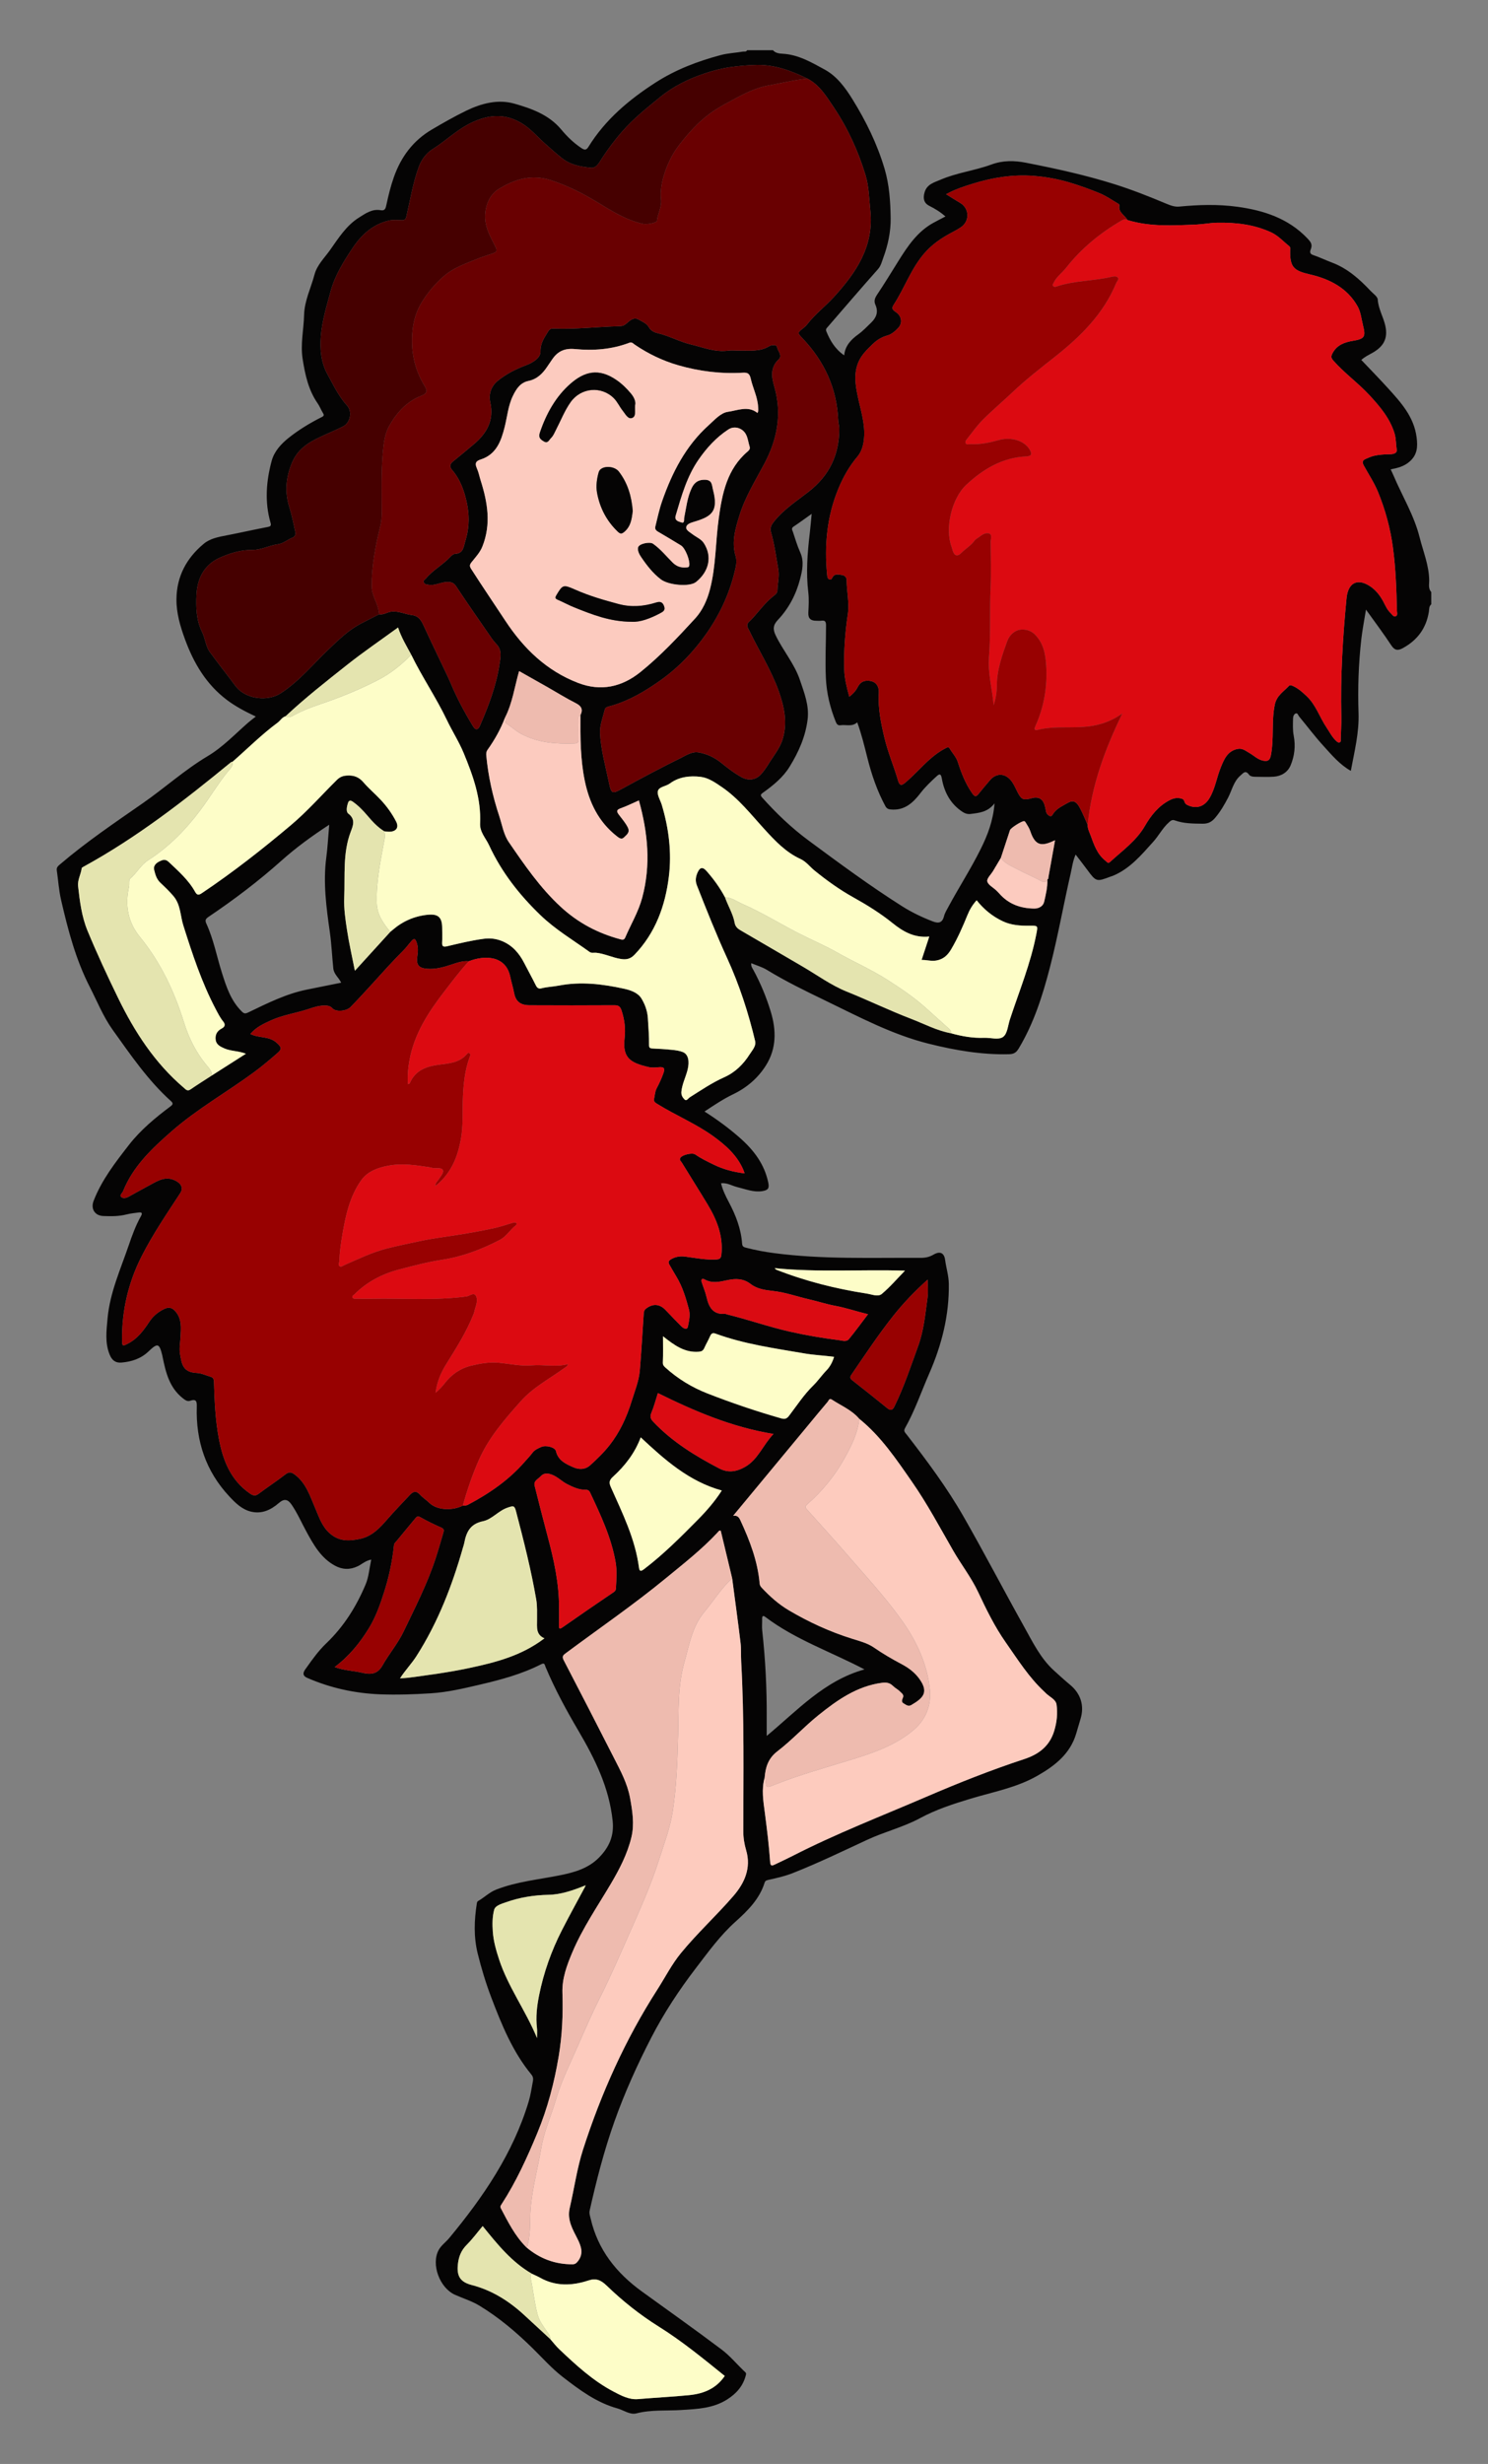 <?xml version="1.0" encoding="utf-8"?>

<!DOCTYPE svg PUBLIC "-//W3C//DTD SVG 1.1//EN" "http://www.w3.org/Graphics/SVG/1.1/DTD/svg11.dtd">
<svg version="1.1" id="Layer_1" xmlns="http://www.w3.org/2000/svg" xmlns:xlink="http://www.w3.org/1999/xlink" x="0px" y="0px"
	 viewBox="0 0 1008 1668" enable-background="new 0 0 1008 1668" xml:space="preserve">
<rect x="0" y="0" width="1008" height="1668" fill="#808080" stroke="none"/>
<g>
	<path fill="#050404" d="M969.559,409.094c-1.625,1.342-1.352,3.388-1.626,5.096c-1.78,11.096-7.724,19.118-17.474,24.487
		c-3.151,1.735-5.498,1.964-7.901-1.697c-5.269-8.027-11.077-15.7-17.216-24.289c-1.143,7.118-2.409,13.472-3.145,19.886
		c-1.909,16.647-2.463,33.397-1.889,50.11c0.458,13.313-2.764,25.932-5.23,39.159c-7.673-4.343-13.049-10.886-18.657-17.034
		c-5.748-6.301-10.881-13.161-16.336-19.733c-0.661-0.797-1.006-2.471-2.231-2.112c-1.375,0.404-1.888,2.122-1.909,3.393
		c-0.064,3.87-0.296,7.839,0.428,11.598c1.354,7.032,0.593,13.835-2.102,20.203c-1.96,4.634-6.278,7.297-11.453,7.642
		c-4.149,0.277-8.331,0.058-12.498,0.045c-1.552-0.005-3.331-0.238-4.184-1.4c-2.453-3.343-3.871-1.122-5.825,0.551
		c-4.664,3.991-5.732,9.914-8.37,14.978c-2.482,4.765-5.122,9.308-8.62,13.491c-2.511,3.004-4.933,4.214-8.738,4.157
		c-6.368-0.095-12.708-0.057-18.789-2.262c-1.765-0.64-2.698,0.219-3.916,1.301c-4.307,3.829-6.887,9.019-10.674,13.223
		c-8.114,9.007-15.937,18.412-27.647,23.141c-0.381,0.154-0.798,0.218-1.182,0.365c-9.603,3.672-9.833,3.585-15.876-4.614
		c-2.445-3.318-5-6.554-7.845-10.271c-1.918,4.336-2.401,8.629-3.349,12.747c-4.903,21.287-8.662,42.831-14.162,63.984
		c-4.94,19-10.865,37.628-21.092,54.613c-1.593,2.646-3.207,3.722-6.46,3.805c-18.494,0.473-36.346-2.602-54.293-7.061
		c-25.107-6.237-47.537-18.317-70.486-29.385c-13.348-6.437-26.678-12.924-39.356-20.672c-3.116-1.904-6.773-2.925-10.525-4.495
		c-0.305,2.142,0.815,3.46,1.52,4.764c4.858,8.982,8.751,18.368,11.701,28.122c3.755,12.42,3.926,24.724-3.161,36.112
		c-5.427,8.722-13.062,15.268-22.352,19.732c-6.689,3.214-12.797,7.335-19.394,11.678c8.676,5.495,16.584,11.339,23.996,17.865
		c9.382,8.261,16.638,17.763,19.216,30.322c0.764,3.72-0.037,5.071-4.047,5.702c-5.943,0.936-11.345-1.355-16.937-2.704
		c-3.574-0.863-6.843-3.078-11.021-2.621c1.096,4.668,3.181,8.812,5.326,12.868c4.67,8.833,8.25,18,8.943,28.041
		c0.154,2.234,1.522,2.421,2.851,2.77c6.119,1.603,12.323,2.751,18.607,3.586c33.078,4.396,66.332,3.028,99.54,3.233
		c3.141,0.019,5.942-0.58,8.669-2.185c4.336-2.552,7.212-1.228,7.849,3.533c0.727,5.435,2.437,10.719,2.517,16.247
		c0.31,21.252-4.783,41.321-13.247,60.667c-5.422,12.394-9.773,25.265-16.465,37.089c-1.145,2.022,0.201,3.019,1.182,4.288
		c13.803,17.861,27.306,35.937,38.541,55.573c14.044,24.546,27.112,49.631,40.898,74.312c5.86,10.49,11.194,21.617,20.399,29.939
		c3.581,3.237,7.138,6.509,10.856,9.584c7.215,5.967,9.783,14.159,7.066,23.063c-1.003,3.285-1.945,6.588-2.92,9.881
		c-4.082,13.799-14.379,21.779-26.214,28.567c-14.176,8.131-30.09,10.967-45.419,15.595c-11.732,3.542-23.326,7.307-34.197,13.17
		c-11.273,6.08-23.847,9.119-35.45,14.495c-16.834,7.8-33.538,15.897-50.816,22.707c-5.256,2.072-10.746,3.31-16.234,4.517
		c-1.317,0.29-2.322,0.529-2.755,1.92c-3.471,11.15-11.506,19.043-19.787,26.476c-10.384,9.32-18.434,20.505-26.82,31.44
		c-11.331,14.776-21.589,30.358-30.111,46.857c-9.508,18.41-18.066,37.338-25.031,56.924c-7.001,19.688-12.18,39.869-16.759,60.227
		c-0.459,2.042,0.258,3.753,0.692,5.627c4.885,21.092,17.447,36.749,34.614,49.181c18.069,13.085,36.295,25.962,54.116,39.377
		c5.827,4.387,10.536,10.242,15.918,15.252c0.864,0.804,0.644,1.215,0.463,1.96c-1.793,7.374-6.364,12.521-12.662,16.533
		c-9.532,6.072-20.176,6.465-30.972,7.146c-10.155,0.64-20.407-0.312-30.5,2.287c-4.42,1.138-8.605-2.179-12.92-3.372
		c-14.117-3.903-25.619-12.492-36.963-21.258c-7.583-5.86-13.928-13.07-20.745-19.749c-10.98-10.757-22.627-20.597-35.801-28.574
		c-5.187-3.141-10.989-4.872-16.476-7.323c-10.358-4.627-16.392-20.65-11.016-30.396c1.685-3.055,4.836-5.27,7.123-8.029
		c23.043-27.797,43.201-57.298,53.781-92.339c1.345-4.456,1.999-9.126,2.865-13.717c0.303-1.607,0.245-3.085-1.01-4.608
		c-12.689-15.399-20.08-33.604-27.089-51.966c-3.723-9.754-6.75-19.755-9.264-29.893c-2.784-11.229-2.42-22.536-0.62-33.864
		c0.117-0.739,0.27-1.407,0.889-1.757c4.184-2.364,7.583-5.902,12.174-7.7c14.075-5.514,29.08-6.837,43.708-9.813
		c9.725-1.979,18.996-4.687,26.133-12.026c6.659-6.846,10.189-14.41,9.116-24.715c-2.349-22.542-12.008-41.994-23.19-61.012
		c-8.22-13.98-15.971-28.204-22.26-43.178c-0.588-1.4-0.531-3.089-2.928-1.865c-13.072,6.677-27.188,10.475-41.336,13.774
		c-11.025,2.571-22.058,5.231-33.552,5.939c-11.502,0.708-22.996,1.123-34.45,0.668c-17.022-0.677-33.547-4.298-49.247-11.16
		c-4.627-2.022-1.512-5.337-0.324-7.023c4.04-5.731,8.246-11.514,13.292-16.332c11.905-11.368,20.383-24.935,26.667-39.889
		c2.129-5.066,2.512-10.866,3.795-16.804c-3.918,0.729-6.3,3.137-9.169,4.515c-5.222,2.508-10.336,2.331-15.311-0.345
		c-9.443-5.078-14.435-13.957-19.345-22.929c-3.353-6.127-6.122-12.569-10.087-18.371c-2.64-3.862-5.104-4.253-8.693-1.15
		c-5.452,4.713-11.59,7.6-18.939,5.793c-6.145-1.51-10.523-5.914-14.657-10.342c-15.886-17.014-22.647-37.428-21.977-60.473
		c0.099-3.402-0.068-5.754-4.534-4.205c-1.907,0.661-3.437-0.528-5.087-1.844c-8.888-7.092-11.361-17.193-13.476-27.523
		c-0.111-0.542-0.197-1.09-0.331-1.626c-2.004-7.989-3.127-8.29-9.306-2.381c-5.11,4.887-11.407,6.92-18.238,7.506
		c-3.981,0.341-6.439-1.412-8.054-5.389c-3.277-8.072-2.162-16.159-1.427-24.397c1.565-17.529,8.818-33.344,14.383-49.688
		c2.307-6.774,4.758-13.451,8.267-19.69c1.325-2.355,0.152-2.65-1.731-2.407c-2.728,0.352-5.489,0.642-8.144,1.319
		c-5.178,1.321-10.427,1.269-15.668,1.052c-5.789-0.24-8.611-4.911-6.547-10.247c5.492-14.204,14.746-26.068,23.936-37.888
		c7.919-10.185,17.864-18.39,28.162-26.109c1.535-1.15,1.999-2.025,0.34-3.517c-15.644-14.064-27.392-31.352-39.521-48.283
		c-6.42-8.962-10.509-19.288-15.521-29.067c-9.544-18.621-14.784-38.683-19.439-58.899c-1.504-6.532-1.924-13.311-2.894-19.969
		c-0.311-2.138,0.999-3.069,2.434-4.294c17.704-15.107,37.014-28.105,56.045-41.352c14.781-10.289,28.166-22.432,43.713-31.69
		c10.208-6.078,18.455-14.824,27.368-22.632c1.547-1.355,3.215-2.571,5.251-4.189c-7.104-3.347-13.728-6.8-19.741-11.356
		c-13.925-10.552-22.353-24.893-28.218-40.9c-3.208-8.756-5.885-17.76-5.79-27.251c0.155-15.444,6.865-27.816,18.54-37.485
		c4.295-3.557,9.901-4.59,15.364-5.641c9.303-1.791,18.544-3.901,27.849-5.677c2.021-0.386,2.552-0.908,1.976-2.895
		c-4.074-14.047-2.93-28.181,0.784-41.941c1.675-6.205,6.203-11.321,11.589-15.59c7.04-5.58,14.604-10.123,22.57-14.121
		c1.25-0.627,1.375-1.341,0.577-2.598c-1.32-2.08-2.162-4.475-3.562-6.49c-6.289-9.055-8.508-19.298-10.196-30.021
		c-1.6-10.162,0.716-19.915,0.967-29.857c0.243-9.658,4.652-18.279,7.064-27.392c1.707-6.448,6.703-11.201,10.479-16.512
		c5.714-8.037,10.944-16.577,19.617-22.04c4.557-2.871,8.967-6.049,14.808-4.986c3.041,0.554,3.363-1.674,3.795-3.673
		c1.365-6.322,2.885-12.584,5.048-18.705c4.882-13.818,13.069-24.818,25.89-32.335c7.582-4.445,15.19-8.806,23.096-12.637
		c10.4-5.04,21.605-7.944,32.691-4.784c11.618,3.312,23.331,7.465,31.658,17.431c3.984,4.768,8.427,9.146,13.712,12.635
		c2.325,1.535,3.428,1.342,4.842-0.944c11.371-18.377,27.504-31.901,45.377-43.409c13.553-8.726,28.514-14.441,44.098-18.596
		c4.965-1.324,10.03-1.494,15.022-2.363c1.012-0.176,2.269,0.392,2.908-0.94c5.835,0,11.67,0,17.504,0
		c1.751,2.015,4.368,2.264,6.6,2.386c10.603,0.579,19.487,5.839,28.346,10.644c8.353,4.53,14.005,12.225,18.985,20.269
		c9.123,14.736,16.691,30.131,21.662,46.837c3.273,11,3.99,22.262,4.158,33.482c0.137,9.129-1.799,18.257-5.019,26.946
		c-0.983,2.653-1.536,5.362-3.621,7.708c-11.522,12.968-22.804,26.15-34.166,39.259c-0.702,0.81-1.347,1.359-0.755,2.819
		c2.583,6.37,5.998,12.043,12.074,16.201c0.621-6.489,4.68-10.693,9.485-14.162c3.299-2.382,6.019-5.297,8.898-8.079
		c3.477-3.359,4.884-7.249,2.781-11.959c-1.086-2.433-0.498-4.43,1.037-6.722c5.06-7.557,9.789-15.337,14.609-23.054
		c6.291-10.073,12.877-19.869,23.692-25.773c2.613-1.426,5.27-2.77,8.094-4.249c-3.512-3.094-7.082-5.275-10.895-7.177
		c-3.792-1.892-4.336-5.064-3.322-8.879c1.551-5.839,6.565-6.96,10.902-8.832c11.045-4.769,23.162-6.142,34.375-10.267
		c7.883-2.9,15.592-2.768,23.406-1.239c20.227,3.958,40.331,8.338,60.06,14.545c11.804,3.714,23.245,8.25,34.593,12.993
		c3.182,1.33,6.024,2.477,9.309,2.162c13.125-1.258,26.272-1.667,39.341,0.126c17.886,2.453,34.554,7.843,47.495,21.464
		c2.037,2.144,3.512,3.913,2.288,7.114c-0.407,1.065-1.297,3.131,1.333,4.02c4.41,1.49,8.627,3.54,12.989,5.184
		c10.482,3.95,18.567,11.135,26.069,19.118c1.787,1.902,4.771,3.84,4.909,5.915c0.425,6.373,3.801,11.709,5.129,17.74
		c1.98,8.999-1.516,14.351-9.079,18.531c-2.483,1.372-5.001,2.595-7.177,4.608c6.076,6.413,12.09,12.55,17.865,18.905
		c8.889,9.781,17.822,19.505,19.596,33.566c0.794,6.294,0.537,11.653-4.714,16.293c-3.747,3.311-8.067,4.363-12.861,5.316
		c0.697,1.499,1.309,2.719,1.841,3.973c5.926,13.995,14.02,27.086,17.75,41.992c2.426,9.694,6.421,19.002,6.494,29.313
		c0.017,2.365-0.745,5.484,1.389,7.724C969.559,403.537,969.559,406.315,969.559,409.094z M677.973,580.831
		c-1.761,2.957-3.515,5.919-5.286,8.87c-1.412,2.353-4.325,5.025-3.892,6.953c0.526,2.341,3.873,4.043,5.986,6.036
		c0.707,0.667,1.411,1.344,2.047,2.077c6.306,7.275,14.471,10.211,23.877,10.28c3.311,0.025,6.004-1.795,6.633-4.596
		c1.073-4.784,2.31-9.639,2.149-14.644c0.17-0.182,0.197-0.383,0.083-0.604c0.458-0.205,0.768-0.491,0.588-1.052
		c1.503-8.348,3.006-16.695,4.56-25.33c-8.484,3.98-13.258,4.649-16.866-6.373c-0.631-1.929-1.893-3.658-2.916-5.45
		c-0.251-0.44-0.649-0.995-1.077-1.1c-1.408-0.345-9.165,4.556-9.672,6.076C682.097,568.253,680.042,574.544,677.973,580.831z
		 M395.89,1276.616c-7.85,3.113-15.782,5.936-24.357,6.114c-9.854,0.204-19.471,1.717-28.77,5.028c-3.079,1.096-7.211,2.19-8,5.067
		c-1.28,4.667-1.277,9.85-0.938,14.755c0.444,6.442,2.229,12.673,4.254,18.866c6.078,18.583,17.886,34.328,25.711,53.242
		c0-2.957,0.191-4.866-0.034-6.724c-0.909-7.507-0.012-15.019,1.437-22.23c3.078-15.321,8.308-30.05,15.431-44.005
		c5.082-9.957,10.513-19.736,15.785-29.596c0.099-0.302,0.198-0.605,0.297-0.907C396.434,1276.354,396.162,1276.485,395.89,1276.616
		z M360.381,1539.283c-13.822-7.953-23.527-20.107-33.412-32.308c-3.449,4.105-6.82,8.711-10.811,12.695
		c-3.722,3.716-5.38,7.925-5.962,13.016c-0.918,8.026,1.459,12.137,9.358,14.181c13.716,3.55,25.238,10.836,35.535,20.311
		c5.9,5.429,11.785,10.876,17.676,16.315c2.001,2.275,3.841,4.721,6.031,6.796c11.32,10.728,22.773,21.324,36.72,28.669
		c5.201,2.74,10.657,5.66,16.638,5.149c11.523-0.984,23.076-1.54,34.596-2.671c10.259-1.007,18.48-4.608,24.21-13.003
		c-14.58-11.76-28.879-23.51-44.601-33.343c-12.809-8.011-24.615-17.382-35.438-27.847c-3.876-3.748-7.194-5.128-12.246-3.468
		c-11.101,3.648-22.117,4.129-32.749-1.803C364.135,1540.973,362.232,1540.175,360.381,1539.283z M342.088,485.832
		c-2.936,7.808-6.993,15.015-11.821,21.789c-0.902,1.266-0.967,2.554-0.84,3.915c1.31,14.047,4.402,27.724,8.822,41.095
		c1.946,5.888,2.891,12.296,6.422,17.441c10.623,15.482,21.19,30.929,35.206,43.854c11.76,10.845,25.119,17.843,40.31,21.923
		c1.373,0.369,2.597,0.596,3.352-1.17c3.835-8.977,8.917-17.32,11.506-26.952c5.986-22.271,3.834-44.051-2.244-65.867
		c-4.215,1.844-8.286,3.893-12.549,5.397c-2.846,1.005-2.46,2.299-1.137,4.092c2.118,2.869,4.51,5.487,6.158,8.756
		c1.791,3.553-0.974,5.106-2.635,6.838c-1.647,1.716-3.466,0.195-5.036-1.047c-12.205-9.659-18.487-22.684-21.517-37.591
		c-2.966-14.593-2.986-29.373-2.88-44.163c1.962-3.99,0.582-6.267-3.322-8.23c-6.402-3.218-12.494-7.051-18.733-10.597
		c-6.537-3.716-13.093-7.398-19.505-11.018C348.554,465.12,347.13,476.009,342.088,485.832z M495.979,1068.441
		c-2.592-10.797-5.183-21.594-7.743-32.258c-1.243-0.197-1.507,0.59-1.939,1.056c-10.678,11.525-23.04,21.151-35.121,31.084
		c-21.814,17.935-45.104,33.907-67.753,50.731c-1.758,1.306-2.957,2.178-1.57,4.838c11.515,22.081,22.876,44.243,34.195,66.426
		c4.373,8.57,8.938,16.985,10.736,26.722c1.65,8.935,3.065,17.857,0.946,26.685c-2.692,11.215-7.967,21.45-13.832,31.383
		c-9.061,15.347-19.254,30.102-26.204,46.586c-3.674,8.714-7.031,17.641-6.696,27.537c0.486,14.385-0.167,28.734-2.555,42.991
		c-2.978,17.782-7.552,35.137-14.449,51.757c-6.883,16.587-14.329,32.959-24.145,48.107c-0.57,0.879-1.247,1.572-0.544,2.904
		c4.903,9.285,9.586,18.697,17.147,26.241c9.031,7.709,19.43,11.672,31.357,11.621c1.776-0.008,2.647-0.78,3.672-2.074
		c4.036-5.097,2.183-10.221-0.195-14.977c-3.378-6.757-7.267-12.864-5.299-21.299c3.06-13.116,4.861-26.575,8.994-39.401
		c12.292-38.146,28.641-74.474,50.334-108.267c5.292-8.243,9.733-17.066,15.966-24.668c11.159-13.61,24.208-25.522,35.667-38.817
		c7.312-8.483,12.077-18.693,8.497-30.814c-1.2-4.063-1.911-8.272-1.909-12.654c0.015-38.4,0.713-76.81-1.45-115.184
		c-0.234-4.148,0.089-8.348-0.408-12.457C499.909,1097.626,497.898,1083.039,495.979,1068.441z M517.961,1203.508
		c-2.199,7.808-0.89,15.718,0.122,23.415c1.471,11.189,2.841,22.376,3.633,33.624c0.195,2.772,1.223,2.587,3.034,1.718
		c4.116-1.975,8.268-3.881,12.329-5.963c29.276-15.002,59.963-26.849,90.127-39.822c21.867-9.405,44.06-18.226,66.727-25.671
		c9.719-3.192,17.045-8.711,20.178-18.943c1.815-5.929,2.481-12.04,1.6-18.004c-0.508-3.438-4.684-5.114-7.196-7.595
		c-0.296-0.292-0.58-0.599-0.886-0.881c-10.585-9.746-18.152-21.896-26.317-33.521c-7.473-10.641-13.177-22.337-18.712-34.104
		c-4.66-9.907-11.453-18.58-16.893-28.032c-9.015-15.663-17.51-31.644-27.843-46.496c-10.646-15.301-21.046-30.862-35.789-42.758
		c-5.045-5.96-12.244-8.845-18.552-13.003c-1.767-1.164-2.141,0.683-2.767,1.417c-4.567,5.354-9.021,10.805-13.512,16.223
		c-16.735,20.188-33.471,40.376-50.587,61.023c2.889-0.43,3.965,1.054,4.895,3.057c6.334,13.647,11.71,27.579,13.045,42.739
		c0.108,1.224,0.595,2.025,1.382,2.867c5.509,5.891,11.492,11.243,18.448,15.347c13.492,7.96,27.65,14.454,42.631,19.16
		c5.11,1.605,10.596,3.003,14.892,5.97c6.063,4.187,12.327,7.849,18.809,11.271c4.662,2.461,8.894,5.582,12.034,9.958
		c6.611,9.212,2.555,13.065-5.453,17.747c-2.157,1.261-3.743-0.294-5.319-1.184c-1.478-0.833-1.02-2.344-0.402-3.668
		c1.025-2.196-0.93-3.195-1.999-4.335c-1.305-1.391-3.178-2.241-4.53-3.599c-2.141-2.15-4.398-2.694-7.466-2.293
		c-17.045,2.224-30.442,11.696-43.241,21.985c-9.568,7.691-17.945,16.89-27.677,24.341
		C520.323,1190.383,518.544,1196.382,517.961,1203.508z M264.397,630.833c0.524-0.435,1.055-0.863,1.571-1.307
		c6.879-5.919,14.839-9.403,23.856-10.282c7.066-0.688,9.659,1.783,9.712,8.874c0.025,3.332,0.159,6.674-0.033,9.995
		c-0.157,2.718,1.049,3.012,3.253,2.498c8.293-1.935,16.537-3.998,25.034-5.089c4.454-0.572,8.523-0.009,12.379,1.585
		c6.882,2.845,11.557,8.199,14.915,14.779c2.57,5.035,5.343,9.967,7.842,15.036c0.868,1.761,1.874,2.642,3.805,2.143
		c3.886-1.003,7.928-1.105,11.819-1.857c14.96-2.895,29.679-1.057,44.243,2.129c4.241,0.928,9.285,2.644,11.645,6.466
		c2.424,3.926,4.146,8.496,4.441,13.54c0.355,6.062,0.885,12.111,0.809,18.189c-0.02,1.589,0.526,2.158,2.148,2.233
		c4.54,0.209,9.082,0.495,13.602,0.961c2.425,0.25,4.949,0.587,7.175,1.501c3.678,1.511,4.608,6.24,3.159,12.024
		c-1.234,4.929-3.639,9.478-4.184,14.668c-0.261,2.481,0.88,4.083,2.111,5.354c1.376,1.42,2.515-0.772,3.648-1.487
		c7.588-4.784,15.033-9.858,23.241-13.515c7.529-3.354,12.993-8.837,17.279-15.579c1.706-2.684,4.467-5.597,3.696-8.843
		c-4.596-19.329-10.743-38.198-19.013-56.272c-7.41-16.194-13.985-32.71-20.49-49.27c-1.234-3.141-0.758-5.886,0.518-8.726
		c1.614-3.594,3.475-3.825,6.005-0.971c4.866,5.488,9.117,11.39,12.566,17.866c2.024,5.835,5.432,11.15,6.537,17.329
		c0.424,2.37,1.885,3.78,3.924,4.96c13.973,8.088,27.887,16.276,41.838,24.402c10.02,5.836,19.573,12.858,30.224,17.136
		c14.598,5.864,28.748,12.742,43.437,18.366c9.009,3.449,17.572,8.099,27.2,9.828c7.324,2.035,14.748,3.348,22.387,3.057
		c4.42-0.169,9.892,1.712,12.962-0.72c2.82-2.234,3.141-7.671,4.474-11.726c6.269-19.067,13.997-37.677,17.84-57.506
		c1.158-5.974,1.361-5.982-4.346-5.922c-6.255,0.066-12.376-0.246-18.228-2.978c-7.118-3.324-12.96-8.144-17.798-14.243
		c-2.777,3.049-4.72,6.304-6.19,9.929c-3.216,7.926-6.658,15.761-11.007,23.151c-2.31,3.926-5.172,6.845-10.147,7.695
		c-3.442,0.588-6.476-0.475-9.939-0.398c1.741-5.307,3.393-10.34,5.192-15.824c-10.104,1.049-17.751-3.363-24.884-9.115
		c-8.302-6.693-17.338-12.281-26.629-17.455c-9.312-5.186-17.906-11.383-26.169-18.071c-3.204-2.593-5.738-6.119-9.532-7.851
		c-9.986-4.557-17.246-12.302-24.448-20.177c-9.128-9.981-17.474-20.767-28.807-28.505c-4.443-3.034-9.184-6.322-14.38-6.939
		c-7.2-0.854-14.647-0.137-20.911,4.513c-2.644,1.962-7.359,2.146-8.068,5.086c-0.66,2.739,1.666,6.178,2.615,9.328
		c4.796,15.911,6.829,32.323,4.799,48.676c-2.439,19.655-9.046,37.996-23.238,52.789c-2.718,2.834-5.442,3.501-9.225,2.904
		c-5.745-0.906-10.997-3.588-16.782-4.214c-1.48-0.16-3.048,0.448-4.437-0.552c-11.211-8.062-23.132-15.133-33.187-24.788
		c-14.403-13.83-26.526-29.3-34.934-47.477c-2.221-4.801-6.335-8.86-6.063-14.714c0.785-16.877-4.779-32.291-11.068-47.516
		c-3.217-7.788-7.81-14.898-11.427-22.478c-7.248-15.187-16.789-29.103-24.149-44.216c-3.175-5.925-6.728-11.663-8.936-18.45
		c-11.676,8.505-23.441,16.507-34.565,25.319c-14.173,11.228-28.425,22.399-41.654,34.774c-2.362,0.672-3.463,2.918-5.302,4.275
		c-10.861,8.019-20.398,17.584-30.529,26.459c-0.391,0.134-0.861,0.171-1.16,0.417c-31.528,25.864-63.66,50.871-99.575,70.544
		c-0.58,0.317-1.474,0.752-1.533,1.22c-0.52,4.111-2.914,7.961-2.443,12.107c1.164,10.243,2.448,20.636,6.39,30.155
		c6.384,15.417,13.434,30.58,20.748,45.584c11.156,22.886,24.848,44.022,44.498,60.743c1.381,1.175,2.384,2.592,4.548,1.1
		c4.765-3.285,9.681-6.35,14.535-9.505c7.503-4.782,15.006-9.564,22.974-14.644c-5.151-2.003-10.096-1.661-14.488-3.564
		c-2.706-1.173-5.499-2.488-5.98-5.675c-0.505-3.35,0.715-6.087,4.036-7.826c1.797-0.94,2.994-2.364,1.023-4.784
		c-2.067-2.537-3.58-5.563-5.12-8.488c-9.466-17.99-15.768-37.196-21.871-56.504c-2.088-6.604-1.78-13.988-6.607-19.766
		c-2.76-3.304-5.86-6.236-8.955-9.157c-2.626-2.479-3.465-5.652-4.217-8.804c-0.612-2.564,1.205-4.447,3.424-5.55
		c2.086-1.037,4.089-1.96,6.398,0.225c6.628,6.273,13.527,12.281,18.013,20.413c1.332,2.414,2.637,2.024,4.595,0.709
		c21.002-14.103,40.891-29.676,60.213-45.959c11.148-9.395,20.792-20.395,31.158-30.627c2.005-1.979,3.97-2.792,6.824-2.967
		c4.659-0.287,8.094,0.973,11.183,4.587c3.595,4.207,7.905,7.795,11.691,11.85c4.148,4.442,7.705,9.37,10.48,14.797
		c1.956,3.826,0.137,6.604-4.367,6.798c-1.233,0.053-2.478-0.188-3.717-0.294c-4.538-2.777-8.026-6.605-11.444-10.649
		c-2.916-3.45-6.106-6.746-9.892-9.409c-1.692-1.19-2.689-0.671-3.159,0.682c-0.856,2.463-1.614,6.061,0.161,7.417
		c4.987,3.809,3.243,8.043,1.657,12.188c-5.553,14.512-3.802,29.747-4.448,44.696c-0.318,7.349,0.818,14.829,1.935,22.153
		c1.353,8.87,3.381,17.638,5.293,27.344C248.813,647.945,256.605,639.389,264.397,630.833z M317.627,650.724
		c-4.238-0.402-8.25,1.088-12.048,2.35c-5.441,1.807-10.796,3.245-16.502,2.732c-5.508-0.496-7.212-2.809-6.389-8.28
		c0.493-3.275,0.703-6.367-0.503-9.689c-1.122-3.09-2.083-2.335-3.567-0.661c-1.825,2.059-3.427,4.333-5.374,6.264
		c-7.346,7.286-14.19,15.032-21.158,22.668c-4.826,5.289-9.67,10.569-14.677,15.686c-2.756,2.816-9.875,3.358-12.152,0.876
		c-1.649-1.798-3.314-1.932-5.5-1.939c-3.817-0.013-7.442,1.221-10.818,2.351c-8.396,2.811-17.267,3.969-25.399,7.679
		c-5.207,2.376-10.277,4.755-13.924,9.211c5.843,2.973,12.518,1.289,17.656,5.829c3.061,2.705,4.049,4.13,1.027,6.776
		c-5.157,4.517-10.402,8.968-15.912,13.038c-18.5,13.667-38.664,24.956-56.093,40.205c-13.374,11.702-26.117,23.659-32.915,40.577
		c-0.532,1.323-2.598,2.649-1.226,3.945c1.265,1.195,3.334,0.714,5.033-0.236c4.915-2.748,9.862-5.438,14.81-8.126
		c5.189-2.818,10.219-5.89,16.573-2.876c4.188,1.987,5.798,5.147,3.497,8.667c-9.134,13.973-18.536,27.739-26.13,42.7
		c-9.103,17.934-13.423,36.781-13.259,56.775c0.034,4.164,0.364,4.237,4.134,2.26c6.373-3.342,10.5-8.877,14.286-14.633
		c2.611-3.968,6.051-6.782,10.164-8.749c2.471-1.182,4.829-1.382,7.298,1.318c4.835,5.288,4.01,11.533,3.731,17.575
		c-0.179,3.868-0.977,7.863-0.33,11.598c1.187,6.85,1.842,12.411,11.477,12.855c3.062,0.141,6.061,1.636,9.092,2.502
		c1.826,0.521,2.355,1.508,2.413,3.582c0.359,12.849,0.918,25.67,3.315,38.379c2.795,14.815,7.981,28.025,20.959,37.057
		c2.305,1.604,3.766,1.946,6.094,0.185c5.888-4.453,12.121-8.455,17.938-12.994c2.554-1.994,4.116-1.7,6.534,0.124
		c7.611,5.741,10.21,14.443,13.722,22.568c2.668,6.17,4.532,12.474,10.031,17.255c6.398,5.563,13.251,5.149,20.486,3.597
		c8.148-1.748,13.435-7.555,18.636-13.541c4.797-5.522,9.949-10.735,14.919-16.108c2.248-2.43,4.339-3.164,6.936-0.269
		c1.822,2.031,4.224,3.529,6.185,5.452c5.758,5.648,16.639,5.24,22.845,1.955c1.262,0.121,2.444-0.009,3.615-0.629
		c14.23-7.538,27.364-16.518,38.05-28.745c1.816-2.078,3.77-4.053,5.413-6.26c1.579-2.122,3.861-3.086,6.073-4.052
		c3.144-1.374,9.276,0.197,9.893,2.777c1.538,6.436,6.533,8.635,11.758,10.959c4.141,1.842,8.331,1.482,11.337-1.233
		c4.648-4.198,9.212-8.573,13.147-13.562c7.118-9.026,11.766-19.214,15.118-30.094c2.112-6.857,4.9-13.578,5.499-20.782
		c1.066-12.832,1.804-25.692,2.645-38.543c0.095-1.459,0.49-2.41,1.827-3.384c4.595-3.351,9.077-2.969,13.097,1.332
		c3.463,3.705,7.019,7.323,10.595,10.919c1.431,1.44,3.924,2.653,4.417,0.076c0.711-3.713,1.702-7.717,0.683-11.519
		c-2.069-7.719-4.33-15.401-8.56-22.314c-1.573-2.57-3.025-5.214-4.553-7.812c-1.011-1.717-0.958-2.762,1.1-3.942
		c3.061-1.754,6.181-2.18,9.499-1.73c6.995,0.95,13.93,2.343,21.067,1.926c2.407-0.141,3.194-0.851,3.45-3.385
		c1.262-12.493-3.058-23.385-9.288-33.731c-5.749-9.547-11.731-18.953-17.548-28.459c-0.576-0.942-1.931-1.75-0.94-3.287
		c1.26-1.952,7.99-3.647,10.051-2.211c3.964,2.761,8.276,4.826,12.595,6.93c6.469,3.151,13.261,4.945,20.813,5.879
		c-0.394-1.137-0.57-1.767-0.825-2.363c-4.208-9.843-11.929-16.672-20.279-22.714c-11.775-8.519-25.32-14.082-37.652-21.711
		c-1.539-0.952-3.033-1.677-2.546-3.675c0.579-2.376,0.519-4.813,1.77-7.163c1.732-3.252,3.286-6.642,4.556-10.17
		c1.346-3.74,0.062-4.326-3.22-4.052c-2.205,0.184-4.532,0.406-6.646-0.08c-12.692-2.914-17.968-6.285-16.441-19.6
		c0.74-6.452-0.035-12.544-2.046-18.727c-1.009-3.104-2.422-3.587-5.21-3.573c-19.024,0.094-38.05,0.117-57.074,0.013
		c-6.194-0.034-9.371-2.492-10.472-8.169c-0.735-3.789-1.889-7.496-2.692-11.274C342.523,646.518,327.886,646.677,317.627,650.724z
		 M546.921,53.194c-10.765-5.244-21.827-9.395-34.057-9.235c-5.784,0.076-11.484,0.598-17.253,1.357
		c-6.171,0.812-12.176,2.389-17.824,4.255c-10.964,3.622-21.5,8.696-30.593,16.153c-8.986,7.37-18.153,14.581-25.794,23.395
		c-5.596,6.456-10.693,13.342-15.251,20.59c-1.332,2.117-3.218,4.066-5.487,3.863c-7.137-0.639-14.146-1.873-20.086-6.591
		c-4.088-3.247-7.951-6.715-11.831-10.19c-5.091-4.559-9.39-9.796-15.524-13.454c-12.032-7.175-23.509-5.471-34.984,0.286
		c-9.196,4.614-16.595,12.005-25.339,17.448c-4.063,2.529-7.403,6.954-9.231,11.965c-3.97,10.881-5.765,22.301-8.386,33.512
		c-0.461,1.973-1.176,2.492-2.97,2.474c-2.911-0.029-5.933-0.388-8.716,0.242c-10.962,2.481-18.769,9.675-24.72,18.621
		c-6.089,9.154-11.979,18.488-14.93,29.393c-2.731,10.094-5.87,20.278-6.612,30.538c-0.602,8.32-0.026,17.276,4.388,25.333
		c4.056,7.404,7.602,14.998,13.367,21.384c3.761,4.165,2.152,11.648-2.589,14.086c-3.889,2-7.934,3.698-11.92,5.507
		c-9.53,4.323-18.525,8.515-22.99,19.617c-4.061,10.096-4.716,19.501-1.575,29.649c1.703,5.504,2.823,11.195,4.059,16.833
		c0.341,1.554-0.201,3.084-1.909,3.731c-3.41,1.291-6.137,3.966-9.964,4.488c-5.818,0.793-11.25,3.889-17.138,3.821
		c-7.939-0.091-15.164,2.154-22.201,5.292c-10.817,4.824-15.272,14.433-15.772,25.171c-0.389,8.336-0.176,17.147,3.801,25.119
		c2.207,4.424,2.364,9.688,5.412,13.776c4.533,6.078,9.088,12.141,13.738,18.129c2.268,2.921,4.164,6.094,7.285,8.397
		c7.456,5.502,19.169,6.138,26.895,1.119c12.528-8.138,21.886-19.733,32.567-29.883c6.58-6.252,13.06-12.617,21.156-16.951
		c4.272-2.287,8.625-4.423,12.941-6.627c2.921,0.587,5.301-1.357,8.034-1.717c4.97-0.655,9.404,1.7,14.127,2.296
		c4.514,0.57,6.279,3.513,7.957,7.18c4.83,10.554,9.933,20.983,14.891,31.479c1.179,2.495,2.382,4.973,3.452,7.533
		c4.252,10.181,9.471,19.888,15.223,29.302c1.609,2.634,3.34,2.181,4.433-0.325c5.864-13.441,11.12-27.116,13.323-41.699
		c0.675-4.469,1.948-9.314-1.68-13.393c-1.19-1.338-2.414-2.668-3.428-4.135c-8.144-11.785-16.368-23.519-24.253-35.476
		c-1.719-2.606-3.533-2.894-6.18-2.854c-4.309,0.065-8.2,2.703-12.635,1.839c-1.242-0.242-2.561-0.19-3.082-1.634
		c-0.516-1.429,0.872-1.893,1.526-2.679c4.798-5.767,11.625-9.256,16.662-14.776c0.794-0.87,2.046-1.794,3.129-1.847
		c5.48-0.271,5.642-4.636,6.742-8.32c0.315-1.056,0.614-2.119,0.887-3.187c1.888-7.387,1.84-15.054,0.381-22.256
		c-1.67-8.244-4.437-16.45-10.238-23.138c-1.429-1.647-1.639-3.725,0.532-5.464c4.716-3.777,9.337-7.673,13.98-11.54
		c8.971-7.47,14.173-16.283,11.447-28.623c-1.216-5.506,0.518-10.86,5.052-14.556c5.76-4.695,12.312-8.007,19.33-10.631
		c4.337-1.621,9.733-4.854,9.637-9.229c-0.126-5.755,2.631-9.308,5.131-13.496c0.894-1.497,1.918-2.135,3.661-2.062
		c14.979,0.626,29.873-1.206,44.818-1.586c1.885-0.048,3.214-0.543,4.726-1.888c2.156-1.918,4.856-4.459,8.039-2.629
		c2.525,1.452,5.511,2.461,7.137,5.378c1.176,2.111,3.521,3.322,5.724,3.828c7.885,1.813,14.96,5.858,22.862,7.729
		c8.23,1.949,16.121,5.315,24.883,4.158c2.594-0.342,5.272-0.023,7.91-0.056c6.839-0.087,13.78,0.892,20.15-3.014
		c1.354-0.83,4.92-1.174,5.193,0.576c0.434,2.783,3.957,5.748,1.117,8.405c-5.928,5.547-4.749,12.196-2.939,18.489
		c5.304,18.438,1.977,35.634-6.743,52.073c-6.071,11.446-12.984,22.516-16.848,34.949c-2.771,8.916-5.533,18.005-2.645,27.636
		c0.687,2.292,0.593,5.054,0.081,7.432c-3.509,16.283-10.182,31.197-19.737,44.858c-8.69,12.424-19.021,23.17-31.415,31.955
		c-10.1,7.159-20.629,13.388-32.604,16.954c-1.718,0.512-4.473,0.818-4.887,2.527c-1.291,5.341-3.515,10.628-3.264,16.168
		c0.496,10.949,3.52,21.52,5.736,32.195c1.985,9.567,2.083,9.304,10.952,4.457c12.455-6.808,25.008-13.457,37.739-19.727
		c3.806-1.875,7.804-4.658,12.321-3.896c5.561,0.938,10.652,3.292,15.163,6.905c4.487,3.594,9.021,7.176,14.111,9.927
		c4.818,2.604,9.915,1.696,13.402-2.461c1.594-1.9,3.093-3.917,4.373-6.038c3.416-5.662,7.878-10.794,9.857-17.2
		c3.473-11.239,1.113-22.23-2.702-32.842c-5.09-14.161-13.183-26.921-19.71-40.417c-0.893-1.847-2.661-4.03-0.552-6.051
		c5.59-5.355,9.846-11.944,15.844-16.922c1.466-1.217,3.579-2.475,3.611-4.402c0.08-4.819,1.451-9.607,0.607-14.418
		c-1.479-8.432-2.572-16.94-4.965-25.202c-0.757-2.613,0.059-4.661,1.952-7.054c6.554-8.283,15.358-13.947,23.452-20.239
		c14.228-11.059,20.864-25.131,20.846-42.764c-0.002-1.913-0.632-3.82-0.709-5.741c-0.874-21.551-9.382-39.781-24.062-55.299
		c-3.659-3.868-3.755-3.75,0.643-7.215c0.867-0.683,1.705-1.458,2.372-2.331c5.24-6.855,12.167-12.046,17.967-18.387
		c15.256-16.678,27.324-34.416,24.849-58.554c-0.831-8.107-0.909-16.343-3.293-24.184c-4.957-16.301-11.995-31.696-21.508-45.858
		C559.839,65.268,555.213,57.514,546.921,53.194z M736.806,558.434c-0.115,2.598,1.176,4.863,2.011,7.155
		c2.303,6.317,4.476,12.798,10.139,17.183c0.951,0.736,1.568,2.075,3.044,0.716c8.343-7.685,17.743-14.213,23.635-24.434
		c4.035-7,9.117-13.424,16.631-17.327c2.751-1.429,5.42-1.982,8.488-0.97c2.032,0.67,1.198,2.953,3.148,3.975
		c6.116,3.206,11.952,1.638,15.617-4.722c3.712-6.442,4.738-13.833,7.498-20.572c2.176-5.313,4.417-11.012,11.32-12.422
		c3.356-0.685,5.516,1.325,7.944,2.69c3.071,1.726,5.622,4.434,9.197,5.199c2.809,0.601,4.669,0.313,5.429-3.495
		c2.265-11.356,0.315-22.948,2.661-34.346c1.292-6.275,6.037-8.88,9.647-12.802c0.727-0.79,2.069-0.154,3.118,0.347
		c3.404,1.625,6.119,4.13,8.82,6.672c6.294,5.923,8.776,14.263,13.463,21.206c2.142,3.173,3.808,6.675,6.742,9.289
		c0.678,0.604,1.299,1.081,2.158,0.763c1.022-0.38,0.7-1.303,0.72-2.125c0.122-5.125,0.538-10.255,0.414-15.373
		c-0.653-26.788,0.954-53.49,3.532-80.113c0.912-9.421,6.427-13.858,15.245-8.495c4.105,2.496,7.233,6.315,9.554,10.637
		c1.492,2.78,2.697,5.772,5.056,7.957c1.023,0.948,1.957,2.913,3.621,2.071c1.311-0.664,0.656-2.508,0.63-3.834
		c-0.287-14.272-0.807-28.535-2.705-42.699c-1.732-12.922-5.154-25.462-10.073-37.49c-2.547-6.229-6.36-11.943-9.622-17.877
		c-1.099-1.999-1.264-3.501,1.343-4.557c1.634-0.662,3.152-1.451,4.922-1.907c3.812-0.983,7.635-1.173,11.521-1.242
		c2.113-0.038,4.888-0.538,4.479-3.134c-0.576-3.66-0.368-7.392-1.488-11.023c-3.143-10.19-9.824-18.046-16.795-25.618
		c-7.715-8.38-17.113-15.047-24.671-23.641c-1.528-1.737-1.651-2.79-0.546-4.898c2.979-5.68,8.129-7.48,13.778-8.431
		c7.826-1.318,8.88-2.671,6.981-10.113c-1.125-4.411-1.525-9.253-3.671-13.112c-6.994-12.576-19.061-18.677-32.329-21.733
		c-10.781-2.484-13.629-4.76-13.418-15.919c0.021-1.094,0.318-2.453-0.595-3.18c-4.044-3.217-7.538-7.205-12.318-9.406
		c-11.654-5.365-24.069-6.766-36.711-6.511c-4.683,0.094-9.345,1.048-14.032,1.243c-15.627,0.653-31.293,1.629-46.577-3.057
		c-1.715-3.364-6.449-5.076-5.443-9.957c0.059-0.287-0.337-0.825-0.658-1.011c-4.236-2.462-8.299-5.366-12.796-7.199
		c-6.812-2.776-13.727-5.307-20.844-7.392c-7.858-2.303-15.8-3.707-23.83-4.327c-13.887-1.072-27.525,1.065-40.806,5.152
		c-6.183,1.903-12.377,3.918-18.465,7.246c3.436,2.135,6.393,4.081,9.453,5.85c6.324,3.656,6.702,12.288,0.594,16.49
		c-2.027,1.395-4.228,2.55-6.407,3.706c-6.817,3.616-12.975,7.777-18.223,13.785c-9.198,10.53-13.545,23.736-21.031,35.148
		c-1.672,2.548-0.333,3.541,1.644,4.876c3.869,2.612,4.583,7.406,1.561,10.608c-2.068,2.19-4.462,4.362-7.367,5.168
		c-3.868,1.073-7.14,3.073-9.855,5.731c-3.695,3.617-7.525,7.098-9.702,12.146c-3.423,7.936-2.107,15.754-0.455,23.63
		c1.953,9.313,5.066,18.433,4.185,28.172c-0.406,4.494-1.566,8.871-4.422,12.258c-5.582,6.621-9.719,13.922-13.015,21.913
		c-7.731,18.744-9.502,38.171-7.586,58.123c0.119,1.238,0.217,2.653,1.551,3.149c1.473,0.548,1.776-0.98,2.367-1.811
		c1.679-2.359,4.058-1.332,6.119-1.15c1.749,0.155,3.203,1.554,3.203,3.326c-0.004,7.765,1.941,15.542,0.79,23.23
		c-1.873,12.518-2.794,25.055-2.405,37.677c0.186,6.047,1.696,11.909,3.398,18.134c2.83-2.09,4.625-4.322,5.939-6.872
		c1.994-3.87,5.637-4.466,8.997-3.628c3.621,0.904,5.329,3.996,5.074,8.031c-0.65,10.325,1.479,20.421,3.811,30.306
		c2.332,9.883,6.426,19.338,9.262,29.121c1.085,3.743,2.792,2.938,4.606,1.432c3.179-2.638,6.128-5.567,9.053-8.495
		c5.539-5.545,11.045-11.094,18.101-14.803c1.228-0.646,2.404-1.4,3.188,0.003c1.733,3.101,4.335,5.539,5.496,9.156
		c2.402,7.484,5.249,14.849,9.896,21.367c1.446,2.028,2.44,2.324,4.038,0.341c2.599-3.226,5.235-6.425,7.95-9.553
		c3.119-3.592,7.329-4.488,10.889-2.466c4.251,2.414,5.677,6.923,7.77,10.84c2.47,4.624,3.352,5.291,8.607,4.23
		c0.54-0.109,1.046-0.388,1.586-0.496c4.057-0.811,6.761,0.736,7.982,4.647c0.453,1.45,0.756,2.955,1.019,4.453
		c0.264,1.504,1.292,2.592,2.428,3.132c1.538,0.73,2.053-1.043,2.726-1.953c2.475-3.346,6.172-4.905,9.597-6.907
		c3.378-1.974,5.612-0.925,7.484,2.202C733.238,549.767,734.878,554.164,736.806,558.434z M513.138,279.583
		c0.844-1.647,0.497-2.861,0.433-4.087c-0.351-6.731-3.549-12.701-4.991-19.108c-0.773-3.435-2.004-4.271-5.313-4.078
		c-14.882,0.868-29.562-0.94-43.821-5.047c-10.514-3.028-20.403-7.787-29.513-13.998c-1.039-0.708-1.848-1.899-3.606-1.228
		c-11.879,4.534-24.359,5.46-36.77,4.262c-7.135-0.688-11.753,1.511-15.495,7.003c-1.085,1.593-2.2,3.167-3.26,4.776
		c-3.125,4.743-6.925,8.572-12.766,9.792c-5.568,1.164-8.245,5.345-10.536,10.035c-3.268,6.69-3.838,14.056-5.616,21.122
		c-2.409,9.573-5.658,18.681-16.368,22.071c-3.503,1.109-3.851,2.868-2.451,5.984c1.178,2.624,1.704,5.536,2.583,8.301
		c4.679,14.724,7.142,29.442,1.167,44.512c-1.697,4.279-4.768,7.386-7.463,10.82c-1.364,1.738-1.28,2.709-0.137,4.495
		c7.533,11.769,15.405,23.311,23.087,34.978c12.425,18.87,27.926,33.898,49.317,42.125c15.531,5.973,29.7,2.724,42.261-7.382
		c13.49-10.853,25.329-23.527,37.024-36.238c5.039-5.477,8.185-12.568,10.061-19.801c4.063-15.662,3.718-31.931,5.913-47.863
		c2.344-17.014,5.634-33.6,19.739-45.504c1.01-0.852,1.633-1.809,1.183-3.232c-0.828-2.622-1.093-5.384-2.317-7.923
		c-2.198-4.561-7.83-6.413-12.078-3.639c-8.22,5.369-14.696,12.482-20.24,20.522c-7.904,11.462-11.546,24.642-15.427,37.743
		c-1.056,3.566,2.076,4.033,3.819,4.65c2.388,0.846,1.699-1.987,1.914-3.032c1.404-6.849,2.052-13.852,5.144-20.302
		c1.924-4.014,4.808-5.641,9.015-5.533c4.981,0.127,4.568,3.701,5.413,6.926c3.835,14.629-1.021,18.025-12.975,21.559
		c-2.189,0.647-4.861,1.529-5.198,3.544c-0.346,2.072,2.341,3.371,4.017,4.684c2.6,2.037,6.088,3.431,7.799,6.022
		c6.123,9.27,3.481,19.525-5.122,26.447c-4.465,3.592-18.788,2.147-23.865-1.725c-5.464-4.168-9.607-9.535-13.407-15.158
		c-1.289-1.908-2.553-4.291-2.025-6.536c0.579-2.463,7.865-4.033,10.127-2.444c5.033,3.537,8.887,8.341,13.192,12.644
		c2.71,2.708,5.695,3.725,9.358,3.375c0.971-0.093,1.762,0.062,1.994-1.407c0.527-3.335-2.714-11.68-5.62-13.464
		c-5.177-3.177-10.397-6.285-15.639-9.354c-1.486-0.87-2.14-1.824-1.692-3.647c1.409-5.739,2.621-11.494,4.591-17.117
		c6.808-19.431,15.989-37.343,31.56-51.331c3.983-3.578,8.102-8.347,13.035-9.022C499.675,277.888,506.763,274.426,513.138,279.583z
		 M673.717,543.848c-4.622,5.999-10.429,6.437-16.144,7.161c-2.034,0.258-3.784-0.253-5.478-1.36
		c-8.268-5.403-12.477-13.399-14.12-22.8c-0.57-3.265-1.66-3.033-3.488-1.347c-3.868,3.566-7.692,7.151-10.927,11.374
		c-5.01,6.541-10.783,11.945-20.029,11.121c-1.852-0.165-2.892-0.654-3.808-2.354c-5.489-10.187-9.205-21.006-12.036-32.186
		c-2.071-8.178-4.028-16.401-6.988-24.461c-3.494,3.216-7.523,1.419-11.179,1.968c-1.889,0.284-2.69-0.674-3.334-2.27
		c-3.87-9.592-6.262-19.481-6.732-29.861c-0.534-11.799,0.105-23.586,0.112-35.378c0.001-2.479-0.515-3.666-3.189-3.258
		c-1.086,0.166-2.218,0.023-3.33,0.033c-3.672,0.033-5.67-1.388-5.467-5.457c0.227-4.573,0.518-9.221-0.029-13.738
		c-1.619-13.38-0.586-26.64,0.978-39.916c0.492-4.177,0.835-8.372,1.316-13.267c-4.483,3.175-8.31,6.016-12.281,8.639
		c-1.776,1.173-0.811,2.433-0.431,3.572c1.563,4.691,2.968,9.47,4.993,13.964c2.775,6.158,1.341,12.312-0.172,18.104
		c-2.689,10.292-7.62,19.742-14.995,27.523c-3.323,3.506-3.477,6.376-1.48,10.513c5.001,10.36,12.738,19.22,16.442,30.263
		c2.903,8.656,6.351,17.136,5.168,26.67c-1.452,11.701-6.132,22.087-12.201,31.945c-4.498,7.306-11.088,12.595-17.948,17.528
		c-1.467,1.055-2.189,1.599-0.597,3.375c9.533,10.64,19.839,20.497,31.299,28.964c20.822,15.384,41.642,30.79,63.556,44.638
		c6.548,4.138,13.449,7.424,20.643,10.198c3.791,1.462,6.491,1.142,7.647-3.476c0.556-2.223,1.842-4.289,2.95-6.343
		c7.112-13.193,15.268-25.801,21.941-39.241C669.026,565.328,672.774,555.7,673.717,543.848z M223.017,558.323
		c-11.982,7.806-22.633,15.615-32.449,24.381c-15.484,13.829-31.966,26.295-49.15,37.865c-2.124,1.43-2.709,2.355-1.598,4.767
		c4.843,10.523,6.961,21.935,10.418,32.914c3.03,9.625,6.094,19.157,13.567,26.514c1.495,1.471,2.321,1.598,4.398,0.602
		c12.825-6.151,25.567-12.601,39.69-15.444c7.701-1.55,15.403-3.099,23.201-4.668c-1.574-3.521-4.872-5.542-5.312-9.726
		c-0.848-8.07-1.158-16.2-2.301-24.222c-2.405-16.879-4.705-33.713-2.441-50.828C221.972,573.435,222.323,566.313,223.017,558.323z
		 M368.818,1109.079c-5.941-2.498-4.974-7.605-5.012-12.433c-0.036-4.568,0.233-9.223-0.532-13.686
		c-3.447-20.1-8.474-39.855-13.628-59.573c-1.103-4.218-1.655-4.196-5.898-2.736c-6.148,2.115-10.521,7.921-16.557,9.168
		c-8.768,1.811-11.328,7.461-12.717,14.845c-0.203,1.077-0.598,2.117-0.899,3.175c-7.335,25.756-16.929,50.523-31.423,73.228
		c-3.308,5.182-7.62,9.597-11.17,15.107c2.152-0.145,3.815-0.166,5.451-0.382c13.77-1.82,27.537-3.646,41.139-6.536
		C335.556,1125.433,353.275,1120.965,368.818,1109.079z M449.126,904.608c0,6.421,0.157,12.077-0.093,17.715
		c-0.077,1.742,0.722,2.553,1.709,3.448c8.382,7.601,17.995,13.444,28.415,17.514c16.392,6.402,33.073,12.071,50.026,16.899
		c2.644,0.753,3.87,0.169,5.407-1.853c5.259-6.917,10.002-14.207,16.296-20.37c3.208-3.141,5.809-6.987,9-10.269
		c2.465-2.535,4.05-5.7,5.148-9.158c-6.951-0.899-13.745-1.2-20.329-2.336c-20.156-3.478-40.507-6.262-59.87-13.339
		c-1.932-0.706-2.963-0.264-3.785,1.649c-1.197,2.787-2.773,5.41-4.008,8.183c-0.79,1.774-1.939,2.274-3.845,2.405
		C463.741,915.747,456.795,910.71,449.126,904.608z M378.678,1088.534c0,3.886,0.104,7.776-0.034,11.657
		c-0.101,2.851,0.613,2.725,2.681,1.28c11.445-7.996,22.944-15.916,34.516-23.727c1.348-0.91,1.379-1.97,1.438-3.136
		c0.288-5.675,0.743-11.378-0.239-17.016c-2.921-16.778-10.147-31.994-17.307-47.23c-0.626-1.331-1.525-1.843-2.921-1.824
		c-4.552,0.06-8.466-1.738-12.47-3.754c-3.703-1.864-6.526-4.986-10.456-6.481c-2.875-1.094-5.575-1.2-7.581,1.062
		c-1.673,1.886-5.008,3.005-4.125,6.493c2.848,11.254,5.663,22.517,8.672,33.729C375.16,1055.637,378.785,1071.781,378.678,1088.534
		z M434.04,973.051c-4.006,10.681-10.631,19.207-18.747,26.603c-2.352,2.143-2.96,3.783-1.588,6.864
		c7.88,17.699,16.587,35.13,19.16,54.703c0.308,2.34,1.062,2.831,3.358,1.085c13.263-10.087,24.977-21.855,36.635-33.651
		c5.962-6.033,11.555-12.511,16.091-19.621C466.691,1002.879,450.248,988.199,434.04,973.051z M226.716,1128.526
		c6.398,2.414,12.523,2.454,18.399,3.824c5.252,1.225,10.36,1.542,13.944-4.817c4.444-7.885,10.466-14.93,14.387-23.118
		c7.714-16.108,15.921-32.028,21.519-49.066c1.933-5.884,3.631-11.848,5.364-17.796c0.378-1.298,0.67-2.492-1.24-3.339
		c-4.854-2.152-9.662-4.457-14.274-7.08c-1.965-1.117-2.64-0.277-3.658,0.961c-4.103,4.989-8.263,9.93-12.346,14.936
		c-0.748,0.917-1.773,1.582-1.927,3.053c-1.126,10.741-3.332,21.263-6.618,31.56c-2.725,8.539-5.695,16.994-10.403,24.659
		C243.777,1112.217,236.51,1121.176,226.716,1128.526z M588.026,889.681c-7.824-1.873-14.923-4.345-22.355-5.717
		c-5.809-1.072-11.461-2.962-17.233-4.27c-8.318-1.884-16.343-4.857-24.943-5.779c-5.091-0.546-10.601-1.323-14.809-4.566
		c-5.043-3.887-10.118-3.969-16-2.712c-4.993,1.067-10.251,2.394-15.319-0.485c-1.829-1.039-2.598,0.034-1.994,1.921
		c1.05,3.283,2.457,6.479,3.212,9.824c1.557,6.898,4.294,12.21,12.66,11.509c0.378-0.032,0.774,0.281,1.176,0.378
		c14.308,3.472,28.19,8.402,42.598,11.674c11.073,2.516,22.161,4.385,33.369,5.787c2.173,0.272,4.989,1.357,6.69-0.719
		C579.477,901.158,583.563,895.533,588.026,889.681z M585.621,1130.132c-22.799-11.984-46.918-20.173-67.247-35.57
		c-1.565-1.185-2.144-0.438-2.095,1.327c0.073,2.633-0.229,5.297,0.059,7.899c2.17,19.62,3.163,39.295,3.052,59.03
		c-0.022,3.929-0.003,7.858-0.003,12.339C540.277,1157.824,558.359,1137.715,585.621,1130.132z M445.66,943.073
		c-1.508,4.69-2.629,9.139-4.395,13.315c-1.123,2.657-0.542,4.19,1.29,6.124c12.805,13.516,28.373,23.086,44.701,31.588
		c6.08,3.166,11.799,2.216,17.611-1.155c8.774-5.089,11.897-14.679,19.104-22.202C495.698,966.132,470.552,955.345,445.66,943.073z
		 M628.404,866.263c-8.624,7.745-16.443,15.858-23.44,24.698c-9.925,12.538-18.766,25.859-27.78,39.051
		c-0.896,1.312-2.076,2.641-0.021,4.246c8.012,6.259,15.966,12.594,23.857,19.004c2.244,1.823,3.625,1.421,4.829-1.028
		c6.523-13.273,11.132-27.297,16.176-41.15c3.82-10.493,4.785-21.566,6.29-32.503C628.87,874.547,628.404,870.373,628.404,866.263z
		 M524.799,858.509c0.6,0.628,0.745,0.904,0.965,0.99c19.894,7.819,40.504,12.993,61.588,16.247
		c3.274,0.505,7.425,2.366,9.999,0.202c5.605-4.711,10.422-10.358,15.672-15.736C583.55,859.259,554.338,861.484,524.799,858.509z"
		/>
	<path fill="#DC0A11" d="M763.762,148.957c15.283,4.686,30.95,3.709,46.577,3.057c4.687-0.196,9.348-1.149,14.032-1.243
		c12.642-0.255,25.056,1.146,36.711,6.511c4.78,2.201,8.274,6.189,12.318,9.406c0.913,0.726,0.616,2.086,0.595,3.18
		c-0.211,11.159,2.637,13.435,13.418,15.919c13.268,3.057,25.335,9.158,32.329,21.733c2.146,3.859,2.545,8.701,3.671,13.112
		c1.899,7.442,0.844,8.796-6.981,10.113c-5.649,0.951-10.8,2.751-13.778,8.431c-1.105,2.107-0.982,3.16,0.546,4.898
		c7.558,8.594,16.956,15.261,24.671,23.641c6.971,7.573,13.652,15.428,16.795,25.618c1.12,3.631,0.912,7.363,1.488,11.023
		c0.409,2.596-2.366,3.096-4.479,3.134c-3.886,0.069-7.708,0.259-11.521,1.242c-1.77,0.456-3.288,1.246-4.922,1.907
		c-2.607,1.056-2.442,2.558-1.343,4.557c3.262,5.935,7.075,11.648,9.622,17.877c4.919,12.028,8.341,24.568,10.073,37.49
		c1.898,14.164,2.418,28.428,2.705,42.699c0.027,1.326,0.681,3.171-0.63,3.834c-1.663,0.842-2.598-1.123-3.621-2.071
		c-2.359-2.185-3.564-5.177-5.056-7.957c-2.321-4.323-5.449-8.141-9.554-10.637c-8.818-5.363-14.333-0.925-15.245,8.495
		c-2.578,26.624-4.185,53.325-3.532,80.113c0.125,5.118-0.292,10.248-0.414,15.373c-0.02,0.822,0.302,1.746-0.72,2.125
		c-0.858,0.319-1.479-0.158-2.158-0.763c-2.934-2.614-4.6-6.117-6.742-9.289c-4.687-6.942-7.169-15.283-13.463-21.206
		c-2.701-2.542-5.417-5.047-8.82-6.672c-1.05-0.501-2.392-1.137-3.118-0.347c-3.61,3.921-8.356,6.527-9.647,12.802
		c-2.346,11.398-0.395,22.99-2.661,34.346c-0.76,3.808-2.62,4.097-5.429,3.495c-3.575-0.765-6.126-3.472-9.197-5.199
		c-2.429-1.365-4.589-3.376-7.944-2.69c-6.903,1.41-9.145,7.109-11.32,12.422c-2.76,6.739-3.786,14.131-7.498,20.572
		c-3.665,6.36-9.502,7.928-15.617,4.722c-1.95-1.022-1.116-3.305-3.148-3.975c-3.068-1.011-5.737-0.459-8.488,0.97
		c-7.514,3.903-12.596,10.327-16.631,17.327c-5.892,10.221-15.292,16.75-23.635,24.434c-1.476,1.359-2.093,0.021-3.044-0.716
		c-5.663-4.385-7.836-10.866-10.139-17.183c-0.836-2.292-2.126-4.557-2.01-7.155c2.619-26.672,11.741-51.336,23.459-75.398
		c-6.078,4.28-12.401,6.91-19.615,8.229c-12.469,2.279-25.218-0.268-37.583,2.802c-1.699,0.422-2.901,0.178-1.718-2.419
		c5.961-13.086,8.218-26.859,7.349-41.233c-0.476-7.865-1.885-15.148-7.772-20.996c-2.576-2.559-6.084-3.395-8.952-3.237
		c-4.354,0.24-8.065,3.599-9.523,7.581c-3.598,9.819-7.14,19.747-7.165,30.463c-0.011,4.488-0.765,8.891-2.178,13.208
		c-0.901-10.957-4.034-21.484-3.146-32.819c1.22-15.574,0.418-31.304,1.09-46.966c0.44-10.259,0.152-20.552,0.04-30.828
		c-0.021-1.933,1.24-4.768-1.003-5.635c-1.844-0.713-4.279,0.4-6.089,1.857c-1.292,1.04-2.984,1.759-3.908,3.044
		c-2.405,3.343-5.995,5.325-8.805,8.195c-2.714,2.772-4.887,2.036-5.963-1.648c-0.232-0.794-0.422-1.604-0.711-2.377
		c-4.686-12.529,0.021-32.82,9.942-42.057c11.487-10.695,24.401-18.441,40.633-19.217c3.533-0.169,4.123-1.576,2.348-4.572
		c-3.615-6.103-12.521-8.813-20.77-6.537c-6.264,1.729-12.611,3.16-19.19,2.801c-1.173-0.064-2.758,0.683-3.425-0.64
		c-0.612-1.214,0.541-2.397,1.262-3.31c3.424-4.334,6.657-8.887,10.552-12.766c6.457-6.43,13.45-12.318,20.068-18.592
		c9.048-8.576,18.894-16.18,28.648-23.897c17.312-13.696,32.79-28.896,41.415-49.799c0.507-1.228,2.124-2.587,1.161-3.713
		c-1.103-1.288-3.213-0.795-4.745-0.443c-12.089,2.774-24.725,2.403-36.603,6.387c-0.845,0.284-2.042,0.542-2.644-0.466
		c-0.476-0.798,0.275-1.566,0.633-2.288c1.952-3.942,5.612-6.454,8.264-9.831c10.301-13.117,22.981-23.505,37.346-31.898
		C760.88,148.617,762.229,148.056,763.762,148.957z"/>
	<path fill="#690001" d="M546.921,53.194c8.292,4.319,12.919,12.074,17.857,19.426c9.513,14.162,16.551,29.558,21.508,45.858
		c2.384,7.841,2.462,16.077,3.293,24.184c2.475,24.138-9.592,41.876-24.849,58.554c-5.801,6.341-12.727,11.533-17.967,18.387
		c-0.667,0.873-1.505,1.648-2.372,2.331c-4.398,3.465-4.302,3.347-0.643,7.215c14.68,15.518,23.188,33.748,24.062,55.299
		c0.078,1.92,0.707,3.827,0.709,5.741c0.018,17.633-6.618,31.705-20.846,42.764c-8.094,6.291-16.898,11.956-23.452,20.239
		c-1.893,2.392-2.709,4.441-1.952,7.054c2.393,8.262,3.486,16.77,4.965,25.202c0.844,4.811-0.528,9.6-0.607,14.418
		c-0.032,1.927-2.145,3.185-3.611,4.402c-5.998,4.978-10.254,11.567-15.844,16.922c-2.109,2.02-0.341,4.204,0.552,6.051
		c6.528,13.496,14.621,26.257,19.71,40.417c3.815,10.613,6.174,21.604,2.702,32.842c-1.979,6.406-6.442,11.539-9.857,17.2
		c-1.28,2.122-2.778,4.138-4.373,6.038c-3.487,4.157-8.584,5.065-13.402,2.461c-5.09-2.751-9.624-6.333-14.111-9.927
		c-4.512-3.613-9.603-5.967-15.163-6.905c-4.517-0.762-8.515,2.021-12.321,3.896c-12.731,6.27-25.284,12.92-37.739,19.727
		c-8.869,4.847-8.966,5.11-10.952-4.457c-2.215-10.675-5.239-21.246-5.736-32.195c-0.251-5.54,1.973-10.827,3.264-16.168
		c0.413-1.708,3.169-2.015,4.887-2.527c11.975-3.566,22.504-9.795,32.604-16.954c12.394-8.785,22.725-19.531,31.415-31.955
		c9.555-13.661,16.228-28.575,19.737-44.858c0.513-2.378,0.607-5.14-0.081-7.432c-2.888-9.631-0.126-18.72,2.645-27.636
		c3.864-12.433,10.777-23.502,16.848-34.949c8.719-16.439,12.047-33.635,6.743-52.073c-1.81-6.293-2.989-12.942,2.939-18.489
		c2.839-2.657-0.683-5.622-1.117-8.405c-0.273-1.749-3.839-1.406-5.193-0.576c-6.37,3.906-13.31,2.926-20.15,3.014
		c-2.639,0.034-5.317-0.286-7.91,0.056c-8.762,1.157-16.653-2.209-24.883-4.158c-7.902-1.871-14.977-5.916-22.862-7.729
		c-2.203-0.506-4.548-1.717-5.724-3.828c-1.625-2.917-4.612-3.927-7.137-5.378c-3.183-1.83-5.883,0.711-8.039,2.629
		c-1.512,1.345-2.841,1.84-4.726,1.888c-14.945,0.381-29.839,2.212-44.818,1.586c-1.743-0.073-2.768,0.565-3.661,2.062
		c-2.501,4.189-5.258,7.741-5.131,13.496c0.096,4.374-5.3,7.607-9.637,9.229c-7.018,2.623-13.57,5.935-19.33,10.631
		c-4.535,3.697-6.269,9.05-5.052,14.556c2.726,12.34-2.476,21.153-11.447,28.623c-4.644,3.867-9.264,7.764-13.98,11.54
		c-2.172,1.739-1.961,3.816-0.532,5.464c5.801,6.688,8.567,14.894,10.238,23.138c1.459,7.202,1.508,14.869-0.381,22.256
		c-0.273,1.068-0.572,2.13-0.887,3.187c-1.1,3.684-1.261,8.048-6.742,8.32c-1.082,0.054-2.335,0.977-3.129,1.847
		c-5.038,5.52-11.865,9.009-16.662,14.776c-0.654,0.786-2.042,1.25-1.526,2.679c0.521,1.444,1.84,1.391,3.082,1.634
		c4.435,0.864,8.326-1.774,12.635-1.839c2.647-0.04,4.461,0.248,6.18,2.854c7.885,11.957,16.109,23.691,24.253,35.476
		c1.014,1.468,2.238,2.798,3.428,4.135c3.628,4.078,2.355,8.923,1.68,13.393c-2.203,14.583-7.458,28.258-13.323,41.699
		c-1.093,2.506-2.824,2.959-4.433,0.325c-5.752-9.414-10.971-19.122-15.223-29.302c-1.069-2.56-2.273-5.037-3.452-7.533
		c-4.958-10.496-10.062-20.925-14.891-31.479c-1.678-3.667-3.443-6.61-7.957-7.18c-4.723-0.596-9.157-2.951-14.127-2.296
		c-2.733,0.36-5.113,2.305-8.034,1.717c-0.069-0.41-0.16-0.817-0.203-1.23c-0.645-6.194-4.918-11.266-4.907-17.812
		c0.023-13.519,2.417-26.622,5.64-39.641c0.734-2.966,1.181-5.922,1.177-9.009c-0.018-14.27-0.489-28.56,0.862-42.792
		c0.547-5.763,1.266-11.695,4.115-16.804c5.076-9.103,11.898-16.736,21.869-20.608c4.221-1.639,4.069-3.59,2.117-6.783
		c-7.023-11.489-9.435-24.048-8.107-37.327c0.678-6.778,2.713-13.416,6.225-19.113c4.138-6.714,9.169-12.806,15.388-18.077
		c6.352-5.384,13.779-7.906,21.118-10.923c3.908-1.607,7.953-2.886,11.955-4.257c2.293-0.786,2.735-1.784,1.569-4.19
		c-2.511-5.184-5.511-10.11-6.63-16c-1.654-8.705,1.405-18.816,8.743-23.28c10.899-6.631,22.216-10.235,35.426-5.927
		c11.195,3.652,21.409,8.786,31.372,14.857c9.793,5.968,19.565,12.129,31.027,14.657c2.557,0.564,9.299-0.671,9.429-2.115
		c0.434-4.815,3.274-9.091,2.758-14.146c-0.508-4.967,0.109-9.997,1.407-14.769c2.254-8.284,5.868-15.971,11.22-22.829
		c6.029-7.726,12.484-14.937,20.438-20.79c6.209-4.569,13.037-7.957,19.785-11.564c6.421-3.432,13.317-6.34,20.175-7.549
		C529.518,56.256,538.119,54.05,546.921,53.194z"/>
	<path fill="#980101" d="M313.543,1019.215c-6.206,3.285-17.086,3.693-22.845-1.955c-1.96-1.923-4.362-3.421-6.185-5.452
		c-2.598-2.895-4.689-2.16-6.936,0.269c-4.97,5.373-10.122,10.586-14.919,16.108c-5.201,5.986-10.487,11.793-18.636,13.541
		c-7.235,1.552-14.088,1.966-20.486-3.597c-5.499-4.781-7.363-11.085-10.031-17.255c-3.513-8.124-6.111-16.827-13.722-22.568
		c-2.418-1.824-3.98-2.117-6.534-0.124c-5.816,4.54-12.049,8.542-17.938,12.994c-2.329,1.761-3.789,1.419-6.094-0.185
		c-12.978-9.033-18.164-22.243-20.959-37.057c-2.398-12.709-2.956-25.53-3.315-38.379c-0.058-2.074-0.587-3.061-2.413-3.582
		c-3.031-0.865-6.03-2.361-9.092-2.502c-9.635-0.443-10.291-6.005-11.477-12.855c-0.647-3.735,0.152-7.73,0.33-11.598
		c0.279-6.042,1.104-12.287-3.731-17.575c-2.469-2.7-4.827-2.5-7.298-1.318c-4.113,1.967-7.554,4.78-10.164,8.749
		c-3.786,5.756-7.914,11.291-14.286,14.633c-3.77,1.977-4.099,1.904-4.134-2.26c-0.165-19.994,4.156-38.841,13.259-56.775
		c7.594-14.962,16.996-28.727,26.13-42.7c2.301-3.521,0.691-6.681-3.497-8.667c-6.354-3.014-11.384,0.057-16.573,2.876
		c-4.948,2.688-9.895,5.378-14.81,8.126c-1.699,0.95-3.768,1.431-5.033,0.236c-1.372-1.296,0.694-2.622,1.226-3.945
		c6.799-16.918,19.541-28.875,32.915-40.577c17.429-15.25,37.593-26.539,56.093-40.205c5.51-4.07,10.755-8.522,15.912-13.038
		c3.021-2.646,2.034-4.071-1.027-6.776c-5.138-4.54-11.813-2.856-17.656-5.829c3.647-4.456,8.717-6.836,13.924-9.211
		c8.132-3.71,17.003-4.868,25.399-7.679c3.376-1.13,7.001-2.364,10.818-2.351c2.186,0.007,3.851,0.141,5.5,1.939
		c2.276,2.482,9.396,1.94,12.152-0.876c5.007-5.117,9.85-10.396,14.677-15.686c6.968-7.636,13.812-15.382,21.158-22.668
		c1.947-1.931,3.549-4.205,5.374-6.264c1.484-1.673,2.445-2.429,3.567,0.661c1.207,3.322,0.996,6.414,0.503,9.689
		c-0.823,5.471,0.881,7.785,6.389,8.28c5.707,0.513,11.061-0.925,16.502-2.732c3.798-1.261,7.81-2.752,12.049-2.349
		c-6.009,6.494-11.294,13.567-16.694,20.562c-10.77,13.955-20.258,28.559-23.515,46.245c-0.972,5.278-1.467,10.744-1.1,16.426
		c0.778-0.35,1.153-0.395,1.225-0.568c3.863-9.168,11.615-11.598,20.638-12.736c6.148-0.775,12.713-1.342,17.47-6.372
		c0.633-0.669,1.309-1.925,2.309-1.297c1.127,0.708,0.438,1.958,0.061,2.996c-3.096,8.543-3.99,17.478-4.414,26.449
		c-0.463,9.801,0.381,19.602-1.524,29.416c-1.344,6.923-3.336,13.53-6.906,19.393c-2.519,4.138-5.694,8.195-10.377,11.714
		c0.244-2.353,1.437-3.149,2.146-4.253c1.299-2.024,3.601-4.549,3.157-6.261c-0.569-2.193-3.977-1.458-6.255-1.634
		c-0.814-0.063-1.604-0.394-2.418-0.521c-9.432-1.471-18.84-2.958-28.433-1.147c-7.137,1.347-14,3.882-18.191,9.708
		c-7.897,10.978-10.701,24.056-12.921,37.177c-0.991,5.856-1.816,11.735-2.01,17.692c-0.038,1.183-1.055,2.507,0.163,3.439
		c1.037,0.793,2.096-0.236,3.077-0.664c9.459-4.123,18.783-8.686,28.8-11.263c7.458-1.919,15.051-3.409,22.586-5.04
		c8.246-1.786,16.594-2.802,24.878-4.1c8.586-1.345,17.118-2.866,25.59-4.732c4.15-0.914,8.188-2.336,12.276-3.526
		c0.805-0.234,1.691-0.526,2.385,0.065c0.723,0.616,0.199,1.349-0.321,1.741c-3.851,2.901-6.199,7.378-10.659,9.697
		c-12.429,6.46-25.281,11.366-39.266,13.51c-9.791,1.501-19.446,4.053-29.049,6.567c-11.492,3.009-21.801,8.37-30.294,16.883
		c-0.569,0.571-1.597,0.9-1.286,1.904c0.376,1.215,1.549,0.948,2.479,0.96c3.472,0.046,6.947,0.131,10.418,0.059
		c21.471-0.443,42.992,1.329,64.421-1.569c2.107-0.285,4.935-3.146,6.426-0.223c1.072,2.102,0.443,5.16-0.443,7.728
		c-0.495,1.435-0.688,2.981-1.245,4.386c-4.775,12.035-11.658,22.922-18.468,33.854c-3.529,5.666-6.246,11.669-7.279,19.499
		c2.78-2.503,4.561-4.315,6.166-6.423c4.561-5.993,10.594-10.145,17.854-11.915c6.15-1.499,12.459-2.636,18.904-2.012
		c7.412,0.718,14.736,2.4,22.272,1.755c8.104-0.693,16.256,1.366,24.53-0.83c-0.524,1.7-1.644,2.04-2.525,2.681
		c-10.023,7.28-21.118,13.01-29.571,22.53c-10.785,12.146-21.418,24.241-28.124,39.306
		C320.055,998.119,316.527,1008.56,313.543,1019.215z"/>
	<path fill="#DC0A11" d="M313.543,1019.215c2.984-10.655,6.512-21.096,11.026-31.234c6.706-15.065,17.339-27.16,28.124-39.306
		c8.454-9.52,19.548-15.25,29.571-22.53c0.881-0.64,2.001-0.98,2.525-2.681c-8.274,2.197-16.426,0.138-24.53,0.83
		c-7.536,0.644-14.86-1.038-22.272-1.755c-6.445-0.624-12.754,0.513-18.904,2.012c-7.261,1.77-13.294,5.922-17.854,11.915
		c-1.604,2.108-3.385,3.921-6.166,6.423c1.033-7.83,3.75-13.834,7.279-19.499c6.809-10.932,13.692-21.819,18.468-33.854
		c0.558-1.405,0.75-2.951,1.245-4.386c0.886-2.567,1.515-5.626,0.443-7.728c-1.49-2.923-4.319-0.062-6.426,0.223
		c-21.429,2.898-42.95,1.126-64.421,1.569c-3.471,0.072-6.945-0.013-10.418-0.059c-0.93-0.012-2.103,0.255-2.479-0.96
		c-0.311-1.004,0.717-1.333,1.286-1.904c8.493-8.514,18.803-13.874,30.294-16.883c9.603-2.514,19.259-5.066,29.049-6.567
		c13.985-2.144,26.837-7.049,39.266-13.51c4.461-2.319,6.808-6.795,10.659-9.697c0.521-0.392,1.044-1.125,0.321-1.741
		c-0.694-0.591-1.58-0.3-2.385-0.065c-4.089,1.19-8.127,2.612-12.276,3.526c-8.472,1.866-17.004,3.387-25.59,4.732
		c-8.285,1.298-16.632,2.314-24.878,4.1c-7.535,1.632-15.128,3.121-22.586,5.04c-10.017,2.578-19.341,7.14-28.8,11.263
		c-0.981,0.428-2.04,1.457-3.077,0.664c-1.219-0.932-0.202-2.256-0.163-3.439c0.193-5.957,1.019-11.836,2.01-17.692
		c2.22-13.12,5.024-26.198,12.921-37.177c4.191-5.826,11.054-8.361,18.191-9.708c9.593-1.811,19.001-0.324,28.433,1.147
		c0.814,0.127,1.604,0.458,2.418,0.521c2.278,0.176,5.686-0.558,6.255,1.634c0.444,1.712-1.857,4.237-3.157,6.261
		c-0.709,1.104-1.902,1.9-2.146,4.253c4.683-3.519,7.857-7.575,10.377-11.714c3.569-5.863,5.562-12.47,6.906-19.393
		c1.905-9.814,1.06-19.615,1.524-29.416c0.424-8.971,1.318-17.906,4.414-26.449c0.376-1.038,1.066-2.288-0.061-2.996
		c-1-0.629-1.676,0.627-2.309,1.297c-4.757,5.029-11.322,5.596-17.47,6.372c-9.023,1.138-16.776,3.568-20.638,12.736
		c-0.073,0.173-0.447,0.218-1.225,0.568c-0.366-5.682,0.128-11.148,1.1-16.426c3.257-17.686,12.745-32.29,23.515-46.245
		c5.399-6.996,10.685-14.068,16.694-20.562c10.258-4.047,24.895-4.207,27.99,10.358c0.803,3.778,1.956,7.485,2.692,11.274
		c1.102,5.678,4.278,8.135,10.472,8.169c19.024,0.104,38.05,0.081,57.074-0.013c2.788-0.014,4.201,0.469,5.21,3.573
		c2.01,6.183,2.786,12.276,2.046,18.727c-1.528,13.315,3.748,16.686,16.441,19.6c2.114,0.485,4.442,0.264,6.646,0.08
		c3.282-0.274,4.567,0.313,3.22,4.052c-1.27,3.528-2.824,6.918-4.556,10.17c-1.251,2.349-1.191,4.786-1.77,7.163
		c-0.487,1.998,1.007,2.723,2.546,3.675c12.332,7.628,25.878,13.191,37.652,21.711c8.35,6.041,16.071,12.87,20.279,22.714
		c0.255,0.597,0.431,1.227,0.825,2.363c-7.552-0.935-14.344-2.729-20.813-5.879c-4.319-2.104-8.631-4.169-12.595-6.93
		c-2.061-1.436-8.791,0.259-10.051,2.211c-0.992,1.537,0.363,2.345,0.94,3.287c5.817,9.506,11.799,18.912,17.548,28.459
		c6.23,10.346,10.55,21.239,9.288,33.731c-0.256,2.534-1.043,3.244-3.45,3.385c-7.137,0.417-14.072-0.976-21.067-1.926
		c-3.318-0.451-6.438-0.024-9.499,1.73c-2.058,1.18-2.111,2.224-1.1,3.942c1.529,2.598,2.981,5.241,4.553,7.812
		c4.23,6.913,6.491,14.595,8.56,22.314c1.019,3.802,0.028,7.806-0.683,11.519c-0.493,2.577-2.986,1.364-4.417-0.076
		c-3.576-3.596-7.132-7.215-10.595-10.919c-4.021-4.302-8.502-4.683-13.097-1.332c-1.336,0.974-1.731,1.926-1.827,3.384
		c-0.841,12.85-1.579,25.71-2.645,38.543c-0.598,7.204-3.387,13.926-5.499,20.782c-3.352,10.88-8,21.068-15.118,30.094
		c-3.935,4.989-8.499,9.364-13.147,13.562c-3.007,2.716-7.196,3.075-11.337,1.233c-5.225-2.325-10.22-4.523-11.758-10.959
		c-0.617-2.581-6.749-4.151-9.893-2.777c-2.212,0.966-4.494,1.93-6.073,4.052c-1.642,2.207-3.597,4.182-5.413,6.26
		c-10.685,12.227-23.82,21.207-38.05,28.745C315.986,1019.206,314.805,1019.336,313.543,1019.215z"/>
	<path fill="#FDFDC8" d="M491.149,607.477c-3.448-6.476-7.7-12.378-12.566-17.866c-2.531-2.854-4.391-2.623-6.005,0.971
		c-1.275,2.839-1.752,5.585-0.518,8.726c6.505,16.56,13.079,33.076,20.49,49.27c8.271,18.074,14.418,36.942,19.013,56.272
		c0.772,3.247-1.989,6.159-3.696,8.843c-4.286,6.741-9.75,12.224-17.279,15.579c-8.208,3.657-15.653,8.731-23.241,13.515
		c-1.133,0.715-2.272,2.907-3.648,1.487c-1.231-1.271-2.372-2.874-2.111-5.354c0.545-5.19,2.949-9.738,4.184-14.668
		c1.448-5.784,0.519-10.513-3.159-12.024c-2.226-0.914-4.749-1.251-7.175-1.501c-4.52-0.466-9.062-0.752-13.602-0.961
		c-1.622-0.075-2.167-0.643-2.148-2.233c0.075-6.078-0.455-12.127-0.809-18.189c-0.295-5.044-2.017-9.614-4.441-13.54
		c-2.36-3.823-7.404-5.539-11.645-6.466c-14.565-3.187-29.283-5.024-44.243-2.129c-3.891,0.753-7.933,0.854-11.819,1.857
		c-1.931,0.499-2.937-0.383-3.805-2.143c-2.499-5.069-5.272-10.001-7.842-15.036c-3.358-6.579-8.032-11.934-14.915-14.779
		c-3.855-1.594-7.925-2.157-12.379-1.585c-8.497,1.091-16.741,3.155-25.034,5.089c-2.205,0.514-3.411,0.22-3.253-2.498
		c0.192-3.321,0.058-6.663,0.033-9.995c-0.054-7.091-2.647-9.562-9.712-8.874c-9.017,0.878-16.977,4.363-23.856,10.282
		c-0.516,0.444-1.047,0.872-1.571,1.307c-4.623-5.64-8.881-11.481-9.16-19.169c-0.539-14.833,2.635-29.238,5.297-43.685
		c0.348-1.89,0.217-3.499-0.233-5.224c1.239,0.106,2.485,0.348,3.717,0.294c4.504-0.195,6.324-2.972,4.367-6.798
		c-2.775-5.427-6.332-10.355-10.48-14.797c-3.786-4.055-8.096-7.643-11.691-11.85c-3.088-3.614-6.524-4.874-11.183-4.587
		c-2.854,0.176-4.819,0.989-6.824,2.967c-10.366,10.231-20.011,21.232-31.158,30.627c-19.322,16.284-39.211,31.856-60.213,45.959
		c-1.958,1.315-3.263,1.705-4.595-0.709c-4.486-8.132-11.385-14.14-18.013-20.413c-2.309-2.185-4.312-1.262-6.398-0.225
		c-2.219,1.102-4.036,2.986-3.424,5.55c0.752,3.152,1.591,6.325,4.217,8.804c3.095,2.921,6.195,5.854,8.955,9.157
		c4.827,5.778,4.52,13.162,6.607,19.766c6.103,19.308,12.405,38.513,21.871,56.504c1.539,2.926,3.052,5.951,5.12,8.488
		c1.972,2.42,0.774,3.843-1.023,4.784c-3.321,1.738-4.541,4.476-4.036,7.826c0.481,3.188,3.274,4.503,5.98,5.675
		c4.392,1.903,9.336,1.561,14.488,3.564c-7.969,5.079-15.471,9.861-22.974,14.644c-0.101-2.702-1.816-4.683-3.378-6.531
		c-7.359-8.703-12.296-18.663-15.65-29.453c-6.544-21.051-15.844-40.637-29.872-57.841c-8.116-9.954-10.108-21.388-7.328-33.804
		c0.418-1.866-0.26-4.685,0.808-5.576c4.496-3.748,7.166-9.22,12.163-12.425c14.126-9.059,25.599-20.827,35.61-34.233
		c6.204-8.307,11.512-17.231,18-25.349c1.55-1.939,4.103-3.946,3.638-7.154c10.131-8.874,19.668-18.44,30.529-26.459
		c1.839-1.358,2.94-3.603,5.302-4.275c2.149,1.387,4.057,0.149,5.79-0.793c5.476-2.975,11.248-5.199,17.124-7.191
		c13.862-4.699,27.433-10.101,40.404-16.915c8.226-4.322,15.37-10.104,21.836-16.745c7.36,15.113,16.9,29.029,24.149,44.216
		c3.618,7.58,8.21,14.69,11.427,22.478c6.289,15.225,11.852,30.639,11.068,47.516c-0.272,5.854,3.842,9.913,6.063,14.714
		c8.408,18.177,20.531,33.648,34.934,47.477c10.056,9.655,21.977,16.727,33.187,24.788c1.389,0.999,2.958,0.391,4.437,0.552
		c5.785,0.626,11.037,3.308,16.782,4.214c3.783,0.597,6.507-0.071,9.225-2.904c14.192-14.793,20.799-33.134,23.238-52.789
		c2.029-16.353-0.003-32.765-4.799-48.676c-0.949-3.15-3.275-6.589-2.615-9.328c0.709-2.94,5.424-3.124,8.068-5.086
		c6.264-4.65,13.711-5.367,20.911-4.513c5.196,0.617,9.937,3.905,14.38,6.939c11.333,7.738,19.679,18.524,28.807,28.505
		c7.203,7.876,14.462,15.621,24.448,20.177c3.794,1.731,6.328,5.258,9.532,7.851c8.263,6.688,16.857,12.885,26.169,18.071
		c9.29,5.174,18.327,10.762,26.629,17.455c7.133,5.752,14.781,10.164,24.884,9.115c-1.799,5.484-3.451,10.517-5.192,15.824
		c3.463-0.077,6.497,0.985,9.939,0.398c4.975-0.849,7.836-3.768,10.147-7.695c4.349-7.39,7.791-15.225,11.007-23.151
		c1.471-3.625,3.414-6.88,6.19-9.929c4.838,6.099,10.68,10.919,17.798,14.243c5.852,2.732,11.972,3.044,18.228,2.978
		c5.707-0.06,5.504-0.052,4.346,5.922c-3.844,19.829-11.571,38.439-17.84,57.506c-1.333,4.055-1.654,9.492-4.474,11.726
		c-3.07,2.431-8.541,0.551-12.962,0.72c-7.639,0.291-15.063-1.022-22.387-3.057c0.3-1.451-0.57-2.312-1.533-3.175
		c-5.25-4.701-10.464-9.441-15.722-14.132c-7.934-7.078-16.718-13.002-25.641-18.726c-10.957-7.028-22.916-12.226-34.224-18.632
		c-8.528-4.831-17.625-8.646-26.359-13.128c-12.653-6.493-24.77-14.04-37.821-19.729
		C499.165,610.301,495.636,607.537,491.149,607.477z"/>
	<path fill="#980101" d="M763.762,148.957c-1.533-0.901-2.881-0.34-4.252,0.461c-14.364,8.392-27.045,18.78-37.346,31.898
		c-2.652,3.377-6.312,5.889-8.264,9.831c-0.357,0.722-1.109,1.49-0.633,2.288c0.601,1.008,1.798,0.749,2.644,0.466
		c11.878-3.984,24.513-3.613,36.603-6.387c1.532-0.351,3.641-0.845,4.745,0.443c0.964,1.125-0.654,2.484-1.161,3.713
		c-8.625,20.903-24.103,36.103-41.415,49.799c-9.754,7.717-19.6,15.321-28.648,23.897c-6.618,6.273-13.611,12.161-20.068,18.592
		c-3.895,3.879-7.128,8.432-10.552,12.766c-0.721,0.913-1.874,2.096-1.262,3.31c0.667,1.323,2.252,0.576,3.425,0.64
		c6.578,0.36,12.925-1.072,19.19-2.801c8.248-2.276,17.155,0.434,20.77,6.537c1.775,2.996,1.185,4.403-2.348,4.572
		c-16.232,0.776-29.147,8.522-40.633,19.217c-9.921,9.237-14.628,29.528-9.942,42.057c0.289,0.773,0.479,1.583,0.711,2.377
		c1.076,3.685,3.249,4.421,5.963,1.648c2.809-2.87,6.4-4.852,8.805-8.195c0.925-1.286,2.617-2.004,3.908-3.044
		c1.81-1.457,4.245-2.57,6.089-1.857c2.243,0.867,0.982,3.702,1.003,5.635c0.112,10.276,0.401,20.57-0.04,30.828
		c-0.672,15.662,0.13,31.392-1.09,46.966c-0.888,11.335,2.245,21.862,3.146,32.819c1.413-4.317,2.167-8.72,2.178-13.208
		c0.025-10.716,3.568-20.644,7.165-30.463c1.459-3.982,5.17-7.341,9.523-7.581c2.868-0.158,6.376,0.679,8.952,3.237
		c5.887,5.848,7.297,13.131,7.772,20.996c0.869,14.374-1.388,28.147-7.349,41.233c-1.183,2.596,0.019,2.84,1.718,2.419
		c12.365-3.07,25.113-0.522,37.583-2.802c7.214-1.319,13.538-3.949,19.615-8.229c-11.719,24.063-20.841,48.726-23.459,75.398
		c-1.929-4.27-3.568-8.667-5.991-12.715c-1.872-3.127-4.106-4.175-7.484-2.202c-3.425,2.002-7.122,3.561-9.597,6.907
		c-0.673,0.911-1.188,2.684-2.726,1.953c-1.136-0.539-2.165-1.628-2.428-3.132c-0.263-1.499-0.566-3.003-1.019-4.453
		c-1.221-3.911-3.926-5.457-7.982-4.647c-0.54,0.108-1.046,0.387-1.586,0.496c-5.255,1.061-6.137,0.393-8.607-4.23
		c-2.093-3.917-3.519-8.426-7.77-10.84c-3.56-2.022-7.77-1.126-10.889,2.466c-2.716,3.128-5.351,6.327-7.95,9.553
		c-1.598,1.983-2.593,1.687-4.038-0.341c-4.647-6.519-7.494-13.883-9.896-21.367c-1.161-3.617-3.763-6.055-5.496-9.156
		c-0.784-1.403-1.959-0.649-3.188-0.003c-7.055,3.71-12.561,9.258-18.101,14.803c-2.925,2.928-5.874,5.857-9.053,8.495
		c-1.815,1.506-3.521,2.311-4.606-1.432c-2.836-9.783-6.93-19.238-9.262-29.121c-2.332-9.884-4.461-19.981-3.811-30.306
		c0.254-4.035-1.454-7.126-5.074-8.031c-3.36-0.839-7.003-0.242-8.997,3.628c-1.314,2.55-3.109,4.782-5.939,6.872
		c-1.702-6.224-3.212-12.087-3.398-18.134c-0.389-12.622,0.531-25.159,2.405-37.677c1.151-7.689-0.794-15.466-0.79-23.23
		c0.001-1.772-1.453-3.171-3.203-3.326c-2.061-0.183-4.44-1.209-6.119,1.15c-0.592,0.831-0.894,2.36-2.367,1.811
		c-1.334-0.497-1.432-1.911-1.551-3.149c-1.916-19.953-0.145-39.379,7.586-58.123c3.296-7.991,7.433-15.292,13.015-21.913
		c2.856-3.387,4.016-7.764,4.422-12.258c0.881-9.739-2.232-18.859-4.185-28.172c-1.652-7.876-2.968-15.694,0.455-23.63
		c2.177-5.048,6.008-8.529,9.702-12.146c2.716-2.658,5.988-4.658,9.855-5.731c2.905-0.806,5.3-2.978,7.367-5.168
		c3.022-3.201,2.308-7.995-1.561-10.608c-1.977-1.335-3.315-2.328-1.644-4.876c7.486-11.412,11.834-24.618,21.031-35.148
		c5.248-6.008,11.406-10.169,18.223-13.785c2.179-1.156,4.38-2.312,6.407-3.706c6.109-4.203,5.73-12.835-0.594-16.49
		c-3.06-1.769-6.017-3.715-9.453-5.85c6.088-3.329,12.282-5.343,18.465-7.246c13.281-4.087,26.919-6.225,40.806-5.152
		c8.03,0.62,15.972,2.024,23.83,4.327c7.118,2.086,14.032,4.616,20.844,7.392c4.497,1.833,8.56,4.737,12.796,7.199
		c0.321,0.186,0.717,0.724,0.658,1.011C757.313,143.88,762.047,145.593,763.762,148.957z"/>
	<path fill="#460000" d="M546.921,53.194c-8.801,0.856-17.402,3.061-26.071,4.59c-6.857,1.209-13.754,4.117-20.175,7.549
		c-6.748,3.608-13.576,6.996-19.785,11.564c-7.954,5.853-14.409,13.064-20.438,20.79c-5.352,6.858-8.966,14.545-11.22,22.829
		c-1.298,4.772-1.915,9.802-1.407,14.769c0.517,5.055-2.324,9.33-2.758,14.146c-0.13,1.444-6.872,2.68-9.429,2.115
		c-11.461-2.528-21.234-8.689-31.027-14.657c-9.963-6.071-20.177-11.206-31.372-14.857c-13.21-4.309-24.526-0.704-35.426,5.927
		c-7.338,4.464-10.397,14.576-8.743,23.28c1.119,5.89,4.119,10.816,6.63,16c1.165,2.405,0.724,3.404-1.569,4.19
		c-4.002,1.372-8.047,2.651-11.955,4.257c-7.339,3.017-14.767,5.539-21.118,10.923c-6.219,5.271-11.25,11.363-15.388,18.077
		c-3.512,5.697-5.547,12.334-6.225,19.113c-1.328,13.278,1.083,25.837,8.107,37.327c1.952,3.193,2.104,5.144-2.117,6.783
		c-9.971,3.872-16.793,11.505-21.869,20.608c-2.849,5.109-3.568,11.042-4.115,16.804c-1.351,14.232-0.881,28.522-0.862,42.792
		c0.004,3.088-0.443,6.044-1.177,9.009c-3.223,13.019-5.617,26.122-5.64,39.641c-0.011,6.546,4.262,11.618,4.907,17.812
		c0.043,0.412,0.134,0.82,0.203,1.23c-4.316,2.205-8.669,4.341-12.941,6.627c-8.097,4.334-14.577,10.699-21.156,16.951
		c-10.682,10.149-20.039,21.745-32.567,29.883c-7.726,5.018-19.439,4.382-26.895-1.119c-3.121-2.303-5.017-5.476-7.285-8.397
		c-4.65-5.988-9.206-12.051-13.738-18.129c-3.049-4.088-3.205-9.352-5.412-13.776c-3.978-7.972-4.19-16.783-3.801-25.119
		c0.501-10.738,4.956-20.347,15.772-25.171c7.038-3.138,14.263-5.384,22.201-5.292c5.889,0.068,11.32-3.028,17.138-3.821
		c3.827-0.521,6.554-3.197,9.964-4.488c1.708-0.647,2.25-2.177,1.909-3.731c-1.236-5.639-2.355-11.329-4.059-16.833
		c-3.141-10.149-2.486-19.553,1.575-29.649c4.466-11.102,13.461-15.294,22.99-19.617c3.986-1.808,8.031-3.507,11.92-5.507
		c4.741-2.438,6.35-9.921,2.589-14.086c-5.766-6.386-9.311-13.979-13.367-21.384c-4.413-8.056-4.99-17.012-4.388-25.333
		c0.742-10.259,3.881-20.444,6.612-30.538c2.95-10.905,8.841-20.239,14.93-29.393c5.951-8.946,13.758-16.14,24.72-18.621
		c2.783-0.63,5.805-0.271,8.716-0.242c1.794,0.018,2.509-0.501,2.97-2.474c2.622-11.211,4.416-22.631,8.386-33.512
		c1.828-5.01,5.169-9.436,9.231-11.965c8.744-5.443,16.143-12.835,25.339-17.448c11.475-5.757,22.952-7.461,34.984-0.286
		c6.134,3.658,10.433,8.895,15.524,13.454c3.88,3.474,7.743,6.943,11.831,10.19c5.94,4.718,12.949,5.953,20.086,6.591
		c2.268,0.203,4.155-1.745,5.487-3.863c4.558-7.248,9.655-14.135,15.251-20.59c7.641-8.814,16.808-16.025,25.794-23.395
		c9.093-7.458,19.629-12.531,30.593-16.153c5.648-1.866,11.653-3.443,17.824-4.255c5.768-0.759,11.469-1.281,17.253-1.357
		C525.094,43.799,536.155,47.951,546.921,53.194z"/>
	<path fill="#FCCBBF" d="M513.138,279.583c-6.375-5.157-13.463-1.696-19.968-0.806c-4.933,0.675-9.052,5.444-13.035,9.022
		c-15.57,13.988-24.751,31.901-31.56,51.331c-1.97,5.622-3.183,11.378-4.591,17.117c-0.448,1.823,0.206,2.777,1.692,3.647
		c5.242,3.069,10.462,6.176,15.639,9.354c2.906,1.784,6.147,10.129,5.62,13.464c-0.232,1.469-1.022,1.315-1.994,1.407
		c-3.663,0.35-6.648-0.667-9.358-3.375c-4.305-4.303-8.159-9.107-13.192-12.644c-2.262-1.589-9.548-0.019-10.127,2.444
		c-0.527,2.245,0.736,4.627,2.025,6.536c3.8,5.624,7.943,10.991,13.407,15.158c5.077,3.872,19.4,5.318,23.865,1.725
		c8.603-6.922,11.245-17.178,5.122-26.447c-1.712-2.591-5.2-3.985-7.799-6.022c-1.676-1.313-4.363-2.613-4.017-4.684
		c0.336-2.015,3.009-2.897,5.198-3.544c11.954-3.534,16.81-6.929,12.975-21.559c-0.845-3.225-0.432-6.799-5.413-6.926
		c-4.207-0.108-7.091,1.519-9.015,5.533c-3.092,6.45-3.74,13.452-5.144,20.302c-0.214,1.045,0.474,3.878-1.914,3.032
		c-1.743-0.617-4.876-1.084-3.819-4.65c3.881-13.101,7.523-26.28,15.427-37.743c5.544-8.04,12.02-15.153,20.24-20.522
		c4.247-2.774,9.879-0.923,12.078,3.639c1.223,2.539,1.489,5.301,2.317,7.923c0.449,1.424-0.174,2.38-1.183,3.232
		c-14.105,11.904-17.396,28.491-19.739,45.504c-2.195,15.932-1.85,32.202-5.913,47.863c-1.876,7.233-5.022,14.324-10.061,19.801
		c-11.695,12.711-23.534,25.385-37.024,36.238c-12.561,10.106-26.729,13.355-42.261,7.382
		c-21.391-8.227-36.893-23.255-49.317-42.125c-7.682-11.667-15.554-23.209-23.087-34.978c-1.143-1.785-1.227-2.756,0.137-4.495
		c2.695-3.434,5.767-6.541,7.463-10.82c5.975-15.07,3.512-29.788-1.167-44.512c-0.878-2.764-1.405-5.677-2.583-8.301
		c-1.399-3.116-1.052-4.875,2.451-5.984c10.709-3.39,13.959-12.498,16.368-22.071c1.778-7.066,2.348-14.433,5.616-21.122
		c2.292-4.691,4.968-8.872,10.536-10.035c5.841-1.221,9.64-5.05,12.766-9.792c1.061-1.609,2.175-3.183,3.26-4.776
		c3.742-5.493,8.36-7.692,15.495-7.003c12.411,1.197,24.89,0.271,36.77-4.262c1.758-0.671,2.567,0.52,3.606,1.228
		c9.11,6.211,18.999,10.97,29.513,13.998c14.259,4.107,28.939,5.915,43.821,5.047c3.309-0.193,4.54,0.643,5.313,4.078
		c1.442,6.407,4.64,12.377,4.991,19.108C513.635,276.723,513.982,277.936,513.138,279.583z M430.203,274.348
		c0.63-2.467-0.66-5.389-2.878-8.026c-2.854-3.394-5.961-6.45-9.662-9.005c-12.153-8.388-21.776-5.802-31.274,2.504
		c-9.844,8.609-16.354,20.279-20.632,32.977c-1.177,3.493,0.382,4.625,2.613,5.994c2.754,1.69,3.561-0.989,4.916-2.31
		c1.613-1.572,2.373-3.673,3.394-5.634c3.243-6.226,5.774-12.84,9.861-18.609c7.018-9.907,20.869-11.092,29.312-2.631
		c2.489,2.494,3.832,5.749,6.005,8.434c1.695,2.094,3.406,5.634,5.936,5.005C431.22,282.194,429.882,278.203,430.203,274.348z
		 M428.127,420.934c5.658,0.291,12.409-2.27,18.977-5.738c2.179-1.151,3.779-2.069,2.734-4.902c-1.038-2.813-2.66-3.265-5.474-2.377
		c-8.294,2.618-16.799,3.268-25.265,1.01c-9.982-2.662-19.906-5.521-29.406-9.732c-8.242-3.653-8.574-3.309-12.75,3.677
		c-1.145,1.915-0.744,2.45,1.046,3.219c3.798,1.631,7.433,3.654,11.27,5.179C401.165,416.004,413.058,420.87,428.127,420.934z
		 M428.633,345.924c-0.782-9.96-3.434-18.934-9.405-26.674c-3.299-4.276-12.331-4.179-13.646,0.376
		c-1.259,4.363-1.952,9.346-1.17,13.751c1.813,10.206,6.433,19.233,14.099,26.555c1.722,1.645,2.668,1.551,4.352,0.153
		C427.467,356.262,427.982,350.936,428.633,345.924z"/>
	<path fill="#FDCBBE" d="M582.074,960.476c14.743,11.895,25.143,27.457,35.789,42.758c10.333,14.851,18.828,30.833,27.843,46.496
		c5.44,9.452,12.234,18.125,16.893,28.032c5.535,11.767,11.239,23.463,18.712,34.104c8.164,11.626,15.731,23.775,26.317,33.521
		c0.306,0.282,0.59,0.588,0.886,0.881c2.513,2.481,6.689,4.157,7.196,7.595c0.881,5.964,0.215,12.075-1.6,18.004
		c-3.132,10.232-10.458,15.751-20.178,18.943c-22.667,7.445-44.859,16.266-66.727,25.671
		c-30.164,12.973-60.851,24.821-90.127,39.822c-4.062,2.081-8.213,3.988-12.329,5.963c-1.811,0.869-2.838,1.054-3.034-1.718
		c-0.792-11.248-2.162-22.435-3.633-33.624c-1.012-7.698-2.321-15.607-0.122-23.415c0.214,0.495,0.573,0.977,0.618,1.487
		c0.491,5.45,0.483,5.467,5.556,3.44c17.342-6.929,35.333-11.882,53.143-17.374c14.66-4.521,28.978-9.507,41.104-19.501
		c8.938-7.367,12.601-17.265,11.535-27.838c-1.727-17.127-8.972-32.587-18.936-46.641c-11.12-15.683-24.206-29.75-36.754-44.25
		c-9.049-10.456-18.366-20.68-27.599-30.976c-1.109-1.237-1.463-2.022,0.061-3.356c10.174-8.908,18.686-19.239,25.25-31.05
		C576.636,978.997,581.114,970.373,582.074,960.476z"/>
	<path fill="#FDCBBE" d="M495.979,1068.441c1.919,14.598,3.931,29.184,5.699,43.8c0.497,4.108,0.174,8.309,0.408,12.457
		c2.163,38.373,1.465,76.784,1.45,115.184c-0.002,4.382,0.709,8.591,1.909,12.654c3.58,12.121-1.185,22.331-8.497,30.814
		c-11.459,13.294-24.508,25.207-35.667,38.817c-6.233,7.602-10.675,16.424-15.966,24.668
		c-21.693,33.794-38.043,70.121-50.334,108.267c-4.133,12.826-5.934,26.285-8.994,39.401c-1.968,8.435,1.921,14.541,5.299,21.299
		c2.377,4.756,4.231,9.88,0.195,14.977c-1.025,1.294-1.896,2.066-3.672,2.074c-11.928,0.051-22.327-3.912-31.357-11.621
		c1.233-0.573,1.073-1.731,1.321-2.811c1.275-5.56,1.317-11.321,1.395-16.872c0.23-16.33,4.881-31.844,7.557-47.712
		c1.882-11.157,6.645-21.482,9.806-32.28c3.823-13.059,10.029-25.286,15.464-37.761c4.612-10.587,9.263-21.177,14.446-31.489
		c6.871-13.67,12.956-27.676,19.141-41.653c7.546-17.053,15.241-34.011,20.898-51.842c3.413-10.757,7.451-21.133,9.224-32.536
		c2.67-17.169,3.192-34.347,3.654-51.574c0.444-16.557-0.344-33.171,4.23-49.375c3.323-11.772,5.204-23.986,13.424-33.941
		C483.33,1083.734,488.641,1075.255,495.979,1068.441z"/>
	<path fill="#EEBBAF" d="M495.979,1068.441c-7.338,6.814-12.649,15.293-18.966,22.942c-8.221,9.955-10.101,22.169-13.424,33.941
		c-4.575,16.205-3.786,32.818-4.23,49.375c-0.462,17.226-0.984,34.405-3.654,51.574c-1.773,11.403-5.812,21.779-9.224,32.536
		c-5.657,17.831-13.352,34.79-20.898,51.842c-6.185,13.977-12.269,27.983-19.141,41.653c-5.184,10.312-9.834,20.902-14.446,31.489
		c-5.434,12.475-11.641,24.703-15.464,37.761c-3.161,10.798-7.925,21.123-9.806,32.28c-2.676,15.869-7.327,31.383-7.557,47.712
		c-0.078,5.551-0.12,11.313-1.395,16.872c-0.248,1.08-0.088,2.238-1.321,2.811c-7.561-7.543-12.244-16.956-17.147-26.241
		c-0.703-1.331-0.025-2.024,0.544-2.904c9.816-15.147,17.262-31.52,24.145-48.107c6.897-16.62,11.472-33.976,14.449-51.757
		c2.388-14.257,3.04-28.606,2.555-42.991c-0.334-9.896,3.022-18.823,6.696-27.537c6.949-16.484,17.143-31.239,26.204-46.586
		c5.865-9.934,11.139-20.169,13.832-31.383c2.119-8.828,0.704-17.75-0.946-26.685c-1.798-9.737-6.363-18.152-10.736-26.722
		c-11.319-22.182-22.68-44.344-34.195-66.426c-1.387-2.661-0.189-3.533,1.57-4.838c22.649-16.824,45.94-32.797,67.753-50.731
		c12.081-9.933,24.443-19.56,35.121-31.084c0.432-0.466,0.697-1.253,1.939-1.056
		C490.795,1046.848,493.387,1057.644,495.979,1068.441z"/>
	<path fill="#EEBBAF" d="M582.074,960.476c-0.96,9.898-5.438,18.521-10.136,26.973c-6.564,11.811-15.076,22.142-25.25,31.05
		c-1.524,1.334-1.17,2.119-0.061,3.356c9.233,10.296,18.55,20.52,27.599,30.976c12.548,14.5,25.635,28.567,36.754,44.25
		c9.965,14.053,17.21,29.514,18.936,46.641c1.066,10.573-2.597,20.471-11.535,27.838c-12.125,9.994-26.444,14.98-41.104,19.501
		c-17.81,5.492-35.801,10.446-53.143,17.374c-5.073,2.027-5.066,2.011-5.556-3.44c-0.046-0.51-0.405-0.992-0.618-1.487
		c0.583-7.127,2.363-13.125,8.743-18.011c9.732-7.451,18.109-16.65,27.677-24.341c12.799-10.289,26.196-19.761,43.241-21.985
		c3.067-0.4,5.325,0.144,7.466,2.293c1.352,1.358,3.225,2.208,4.53,3.599c1.07,1.14,3.025,2.139,1.999,4.335
		c-0.618,1.323-1.076,2.834,0.402,3.668c1.577,0.889,3.163,2.444,5.319,1.184c8.009-4.682,12.064-8.535,5.453-17.747
		c-3.14-4.375-7.372-7.496-12.034-9.958c-6.482-3.422-12.746-7.085-18.809-11.271c-4.296-2.967-9.782-4.365-14.892-5.97
		c-14.981-4.706-29.139-11.2-42.631-19.16c-6.956-4.104-12.939-9.456-18.448-15.347c-0.787-0.841-1.274-1.642-1.382-2.867
		c-1.334-15.16-6.71-29.092-13.045-42.739c-0.93-2.004-2.007-3.487-4.895-3.057c17.116-20.646,33.852-40.834,50.587-61.023
		c4.492-5.418,8.945-10.869,13.512-16.223c0.626-0.734,1-2.581,2.767-1.417C569.83,951.63,577.029,954.516,582.074,960.476z"/>
	<path fill="#FCCBBF" d="M393.202,484.142c-0.106,14.791-0.086,29.571,2.88,44.163c3.03,14.907,9.313,27.933,21.517,37.591
		c1.57,1.242,3.389,2.764,5.036,1.047c1.662-1.732,4.427-3.285,2.635-6.838c-1.648-3.269-4.04-5.887-6.158-8.756
		c-1.323-1.793-1.709-3.087,1.137-4.092c4.263-1.505,8.334-3.553,12.549-5.397c6.078,21.816,8.231,43.596,2.244,65.867
		c-2.589,9.632-7.671,17.974-11.506,26.952c-0.755,1.767-1.979,1.539-3.352,1.17c-15.191-4.081-28.55-11.078-40.31-21.923
		C365.86,601,355.293,585.554,344.67,570.072c-3.53-5.145-4.476-11.554-6.422-17.441c-4.42-13.371-7.511-27.048-8.822-41.095
		c-0.127-1.361-0.062-2.648,0.84-3.915c4.827-6.774,8.885-13.981,11.821-21.789c1.6,1.048-0.539,3.081,0.964,4.021
		c3.47,2.171,6.416,5.048,10.073,6.995c11.393,6.067,23.654,6.898,36.186,6.46c1.998-0.07,2.648-0.9,2.62-2.784
		c-0.065-4.289-0.061-8.58,0.011-12.869C391.962,486.396,391.28,484.766,393.202,484.142z"/>
	<path fill="#E4E4AF" d="M157.603,515.619c0.466,3.207-2.088,5.215-3.638,7.154c-6.488,8.118-11.796,17.042-18,25.349
		c-10.011,13.406-21.484,25.173-35.61,34.233c-4.997,3.205-7.667,8.676-12.163,12.425c-1.069,0.891-0.39,3.71-0.808,5.576
		c-2.78,12.416-0.789,23.85,7.328,33.804c14.028,17.204,23.328,36.789,29.872,57.841c3.354,10.789,8.292,20.749,15.65,29.453
		c1.562,1.847,3.277,3.829,3.378,6.531c-4.854,3.155-9.771,6.221-14.535,9.505c-2.164,1.492-3.167,0.076-4.548-1.1
		c-19.65-16.721-33.342-37.857-44.498-60.743c-7.314-15.004-14.364-30.168-20.748-45.584c-3.942-9.519-5.225-19.912-6.39-30.155
		c-0.471-4.146,1.923-7.996,2.443-12.107c0.059-0.467,0.953-0.902,1.533-1.22c35.915-19.673,68.047-44.681,99.575-70.544
		C156.742,515.79,157.212,515.754,157.603,515.619z"/>
	<path fill="#FDFDC8" d="M360.381,1539.283c1.851,0.891,3.754,1.69,5.545,2.69c10.632,5.932,21.649,5.45,32.749,1.803
		c5.052-1.66,8.37-0.28,12.246,3.468c10.823,10.465,22.629,19.836,35.438,27.847c15.722,9.833,30.021,21.583,44.601,33.343
		c-5.73,8.395-13.95,11.996-24.21,13.003c-11.52,1.131-23.073,1.687-34.596,2.671c-5.981,0.511-11.436-2.409-16.638-5.149
		c-13.947-7.345-25.4-17.942-36.72-28.669c-2.19-2.076-4.03-4.521-6.031-6.796c0.132-2.109-1.13-3.549-2.251-5.156
		c-2.502-3.586-5.152-7.01-6.342-11.463c-2.167-8.111-2.887-16.463-4.675-24.625
		C359.264,1541.185,359.228,1540.014,360.381,1539.283z"/>
	<path fill="#E4E4AF" d="M368.818,1109.079c-15.542,11.886-33.262,16.354-51.247,20.175c-13.603,2.89-27.37,4.717-41.139,6.536
		c-1.637,0.216-3.299,0.237-5.451,0.382c3.55-5.51,7.863-9.925,11.17-15.107c14.494-22.705,24.088-47.472,31.423-73.228
		c0.301-1.058,0.697-2.098,0.899-3.175c1.389-7.383,3.949-13.033,12.717-14.845c6.036-1.247,10.409-7.053,16.557-9.168
		c4.243-1.46,4.796-1.482,5.898,2.736c5.154,19.719,10.181,39.473,13.628,59.573c0.765,4.463,0.496,9.118,0.532,13.686
		C363.844,1101.474,362.876,1106.581,368.818,1109.079z"/>
	<path fill="#FDFDC8" d="M449.126,904.608c7.669,6.102,14.615,11.139,24.072,10.488c1.905-0.131,3.055-0.63,3.845-2.405
		c1.235-2.773,2.811-5.396,4.008-8.183c0.822-1.913,1.853-2.355,3.785-1.649c19.363,7.077,39.714,9.862,59.87,13.339
		c6.584,1.136,13.378,1.437,20.329,2.336c-1.097,3.458-2.683,6.623-5.148,9.158c-3.191,3.282-5.791,7.128-9,10.269
		c-6.295,6.163-11.038,13.453-16.296,20.37c-1.537,2.021-2.764,2.606-5.407,1.853c-16.953-4.828-33.634-10.497-50.026-16.899
		c-10.42-4.07-20.034-9.912-28.415-17.514c-0.987-0.895-1.786-1.706-1.709-3.448C449.282,916.685,449.126,911.029,449.126,904.608z"
		/>
	<path fill="#DA0B12" d="M378.678,1088.534c0.106-16.753-3.519-32.897-7.826-48.949c-3.009-11.211-5.824-22.475-8.672-33.729
		c-0.882-3.487,2.452-4.606,4.125-6.493c2.006-2.261,4.706-2.155,7.581-1.062c3.93,1.495,6.752,4.616,10.456,6.481
		c4.004,2.015,7.918,3.814,12.47,3.754c1.395-0.018,2.295,0.493,2.921,1.824c7.16,15.236,14.386,30.452,17.307,47.23
		c0.982,5.638,0.526,11.34,0.239,17.016c-0.059,1.166-0.09,2.227-1.438,3.136c-11.572,7.811-23.071,15.731-34.516,23.727
		c-2.068,1.445-2.783,1.571-2.681-1.28C378.782,1096.31,378.678,1092.42,378.678,1088.534z"/>
	<path fill="#FDFDC8" d="M434.04,973.051c16.208,15.148,32.65,29.828,54.909,35.982c-4.536,7.11-10.129,13.588-16.091,19.621
		c-11.657,11.796-23.372,23.564-36.635,33.651c-2.296,1.746-3.05,1.255-3.358-1.085c-2.573-19.573-11.281-37.004-19.16-54.703
		c-1.372-3.081-0.763-4.721,1.588-6.864C423.409,992.259,430.034,983.733,434.04,973.051z"/>
	<path fill="#E4E4AF" d="M396.411,1277.133c-5.275,9.859-10.705,19.638-15.787,29.595c-7.123,13.956-12.354,28.684-15.431,44.005
		c-1.449,7.211-2.346,14.723-1.437,22.23c0.225,1.858,0.034,3.767,0.034,6.724c-7.825-18.914-19.633-34.659-25.711-53.242
		c-2.026-6.193-3.81-12.424-4.254-18.866c-0.338-4.905-0.342-10.088,0.938-14.755c0.789-2.876,4.921-3.97,8-5.067
		c9.298-3.311,18.916-4.824,28.77-5.028c8.575-0.177,16.508-3.001,24.357-6.114C396.062,1276.79,396.236,1276.962,396.411,1277.133z
		"/>
	<path fill="#E4E4AF" d="M491.149,607.477c4.487,0.06,8.016,2.824,11.86,4.5c13.052,5.689,25.169,13.236,37.821,19.729
		c8.734,4.482,17.831,8.297,26.359,13.128c11.308,6.406,23.267,11.604,34.224,18.632c8.923,5.724,17.707,11.648,25.641,18.726
		c5.258,4.691,10.473,9.432,15.722,14.132c0.964,0.863,1.833,1.724,1.533,3.175c-9.629-1.729-18.192-6.379-27.201-9.828
		c-14.689-5.623-28.839-12.502-43.437-18.366c-10.651-4.278-20.204-11.3-30.224-17.136c-13.951-8.126-27.865-16.314-41.838-24.402
		c-2.039-1.18-3.5-2.59-3.924-4.96C496.58,618.627,493.173,613.313,491.149,607.477z"/>
	<path fill="#980101" d="M226.716,1128.526c9.794-7.35,17.06-16.309,23.148-26.222c4.708-7.666,7.678-16.121,10.403-24.659
		c3.287-10.298,5.493-20.819,6.618-31.56c0.154-1.471,1.179-2.135,1.927-3.053c4.082-5.005,8.243-9.947,12.346-14.936
		c1.018-1.238,1.693-2.078,3.658-0.961c4.611,2.623,9.42,4.928,14.274,7.08c1.911,0.847,1.618,2.041,1.24,3.339
		c-1.733,5.948-3.43,11.911-5.364,17.796c-5.598,17.038-13.806,32.958-21.519,49.066c-3.921,8.188-9.944,15.233-14.387,23.118
		c-3.584,6.36-8.692,6.042-13.944,4.817C239.239,1130.98,233.115,1130.94,226.716,1128.526z"/>
	<path fill="#DA0B12" d="M588.026,889.681c-4.463,5.852-8.549,11.477-12.949,16.845c-1.701,2.075-4.516,0.991-6.69,0.719
		c-11.207-1.402-22.295-3.271-33.369-5.787c-14.407-3.273-28.29-8.203-42.598-11.674c-0.401-0.097-0.797-0.41-1.176-0.378
		c-8.367,0.701-11.103-4.611-12.66-11.509c-0.755-3.345-2.162-6.541-3.212-9.824c-0.604-1.888,0.165-2.96,1.994-1.921
		c5.068,2.879,10.326,1.552,15.319,0.485c5.882-1.257,10.956-1.175,16,2.712c4.208,3.244,9.718,4.021,14.809,4.566
		c8.6,0.922,16.625,3.895,24.943,5.779c5.772,1.307,11.424,3.197,17.233,4.27C573.103,885.335,580.202,887.808,588.026,889.681z"/>
	<path fill="#E4E4AF" d="M260.3,562.755c0.45,1.725,0.582,3.334,0.233,5.224c-2.662,14.446-5.836,28.852-5.297,43.685
		c0.279,7.688,4.537,13.529,9.16,19.169c-7.792,8.556-15.584,17.112-23.993,26.344c-1.912-9.706-3.94-18.474-5.293-27.344
		c-1.117-7.323-2.253-14.804-1.935-22.153c0.646-14.949-1.105-30.184,4.448-44.696c1.586-4.145,3.33-8.379-1.657-12.188
		c-1.775-1.356-1.017-4.954-0.161-7.417c0.47-1.353,1.467-1.872,3.159-0.682c3.787,2.662,6.976,5.959,9.892,9.409
		C252.274,556.15,255.761,559.978,260.3,562.755z"/>
	<path fill="#DA0B12" d="M445.66,943.073c24.892,12.272,50.038,23.058,78.311,27.671c-7.207,7.523-10.33,17.113-19.104,22.202
		c-5.811,3.37-11.531,4.32-17.611,1.155c-16.328-8.502-31.896-18.072-44.701-31.588c-1.832-1.934-2.413-3.467-1.29-6.124
		C443.031,952.212,444.152,947.763,445.66,943.073z"/>
	<path fill="#980101" d="M628.404,866.263c0,4.11,0.465,8.285-0.09,12.319c-1.505,10.937-2.47,22.01-6.29,32.503
		c-5.043,13.853-9.653,27.877-16.176,41.15c-1.204,2.449-2.584,2.851-4.829,1.028c-7.891-6.41-15.845-12.745-23.857-19.004
		c-2.055-1.605-0.875-2.935,0.021-4.246c9.013-13.192,17.855-26.513,27.78-39.051C611.962,882.12,619.78,874.008,628.404,866.263z"
		/>
	<path fill="#E4E4AF" d="M360.381,1539.283c-1.153,0.731-1.117,1.902-0.884,2.966c1.788,8.162,2.508,16.515,4.675,24.625
		c1.19,4.453,3.839,7.877,6.342,11.463c1.121,1.607,2.383,3.047,2.251,5.156c-5.892-5.439-11.776-10.885-17.676-16.315
		c-10.297-9.475-21.819-16.761-35.535-20.311c-7.899-2.044-10.276-6.155-9.358-14.181c0.582-5.091,2.24-9.301,5.962-13.016
		c3.991-3.984,7.362-8.59,10.811-12.695C336.854,1519.176,346.559,1531.33,360.381,1539.283z"/>
	<path fill="#EEBBAF" d="M393.202,484.142c-1.922,0.624-1.239,2.254-1.26,3.514c-0.072,4.289-0.076,8.58-0.011,12.869
		c0.029,1.884-0.622,2.714-2.62,2.784c-12.532,0.438-24.793-0.393-36.186-6.46c-3.657-1.947-6.603-4.824-10.073-6.995
		c-1.502-0.94,0.636-2.973-0.964-4.021c5.043-9.823,6.466-20.712,9.554-31.535c6.412,3.62,12.968,7.303,19.505,11.018
		c6.239,3.546,12.331,7.379,18.733,10.597C393.784,477.875,395.164,480.152,393.202,484.142z"/>
	<path fill="#E4E4AF" d="M278.587,443.242c-6.466,6.641-13.61,12.424-21.836,16.745c-12.97,6.814-26.542,12.216-40.404,16.915
		c-5.877,1.992-11.648,4.216-17.124,7.191c-1.733,0.942-3.641,2.18-5.79,0.793c13.229-12.375,27.48-23.546,41.654-34.774
		c11.124-8.812,22.889-16.815,34.565-25.319C271.859,431.579,275.413,437.316,278.587,443.242z"/>
	<path fill="#EEBBAF" d="M709.57,595.202c0.114,0.221,0.086,0.423-0.083,0.605c-1.184,1.451-2.169,1.743-4.134,0.669
		c-5.654-3.092-11.664-5.534-17.335-8.598c-3.583-1.936-7.547-3.496-10.044-7.047c2.068-6.287,4.123-12.578,6.214-18.857
		c0.506-1.521,8.263-6.422,9.672-6.076c0.428,0.105,0.826,0.66,1.077,1.1c1.022,1.792,2.284,3.52,2.916,5.45
		c3.607,11.022,8.382,10.353,16.866,6.373c-1.554,8.634-3.057,16.982-4.56,25.33c-0.22-0.003-0.441-0.008-0.661-0.013
		c-0.117-0.062-0.234-0.124-0.352-0.186c0.116,0.064,0.231,0.127,0.347,0.191C709.518,594.495,709.544,594.849,709.57,595.202z"/>
	<path fill="#FDFDC8" d="M524.799,858.509c29.539,2.976,58.75,0.75,88.224,1.703c-5.25,5.378-10.067,11.026-15.672,15.736
		c-2.574,2.163-6.725,0.303-9.999-0.202c-21.084-3.254-41.694-8.428-61.588-16.247C525.545,859.413,525.4,859.136,524.799,858.509z"
		/>
	<path fill="#FCCBBF" d="M677.973,580.831c2.498,3.551,6.461,5.11,10.044,7.047c5.671,3.064,11.68,5.505,17.335,8.598
		c1.965,1.075,2.95,0.782,4.134-0.669c0.162,5.005-1.076,9.86-2.149,14.644c-0.628,2.802-3.322,4.621-6.633,4.596
		c-9.406-0.07-17.571-3.005-23.877-10.28c-0.635-0.733-1.34-1.41-2.047-2.077c-2.113-1.993-5.46-3.695-5.986-6.036
		c-0.433-1.929,2.479-4.601,3.892-6.953C674.458,586.75,676.212,583.788,677.973,580.831z"/>
	<path fill="#FCCBBF" d="M709.57,595.202c-0.026-0.354-0.052-0.707-0.078-1.06l0.005-0.005c0.22,0.006,0.441,0.01,0.661,0.013
		C710.338,594.711,710.027,594.998,709.57,595.202z"/>
	<path fill="#E4E4AF" d="M395.89,1276.616c0.272-0.131,0.544-0.261,0.816-0.392c-0.099,0.302-0.198,0.605-0.296,0.908
		C396.236,1276.962,396.062,1276.79,395.89,1276.616z"/>
	<path fill="#050404" d="M430.203,274.348c-0.32,3.855,1.017,7.846-2.409,8.699c-2.53,0.63-4.241-2.911-5.936-5.005
		c-2.172-2.684-3.515-5.939-6.005-8.434c-8.443-8.46-22.294-7.275-29.312,2.631c-4.087,5.769-6.618,12.383-9.861,18.609
		c-1.021,1.961-1.781,4.062-3.394,5.634c-1.356,1.321-2.163,4-4.916,2.31c-2.231-1.369-3.79-2.501-2.613-5.994
		c4.278-12.699,10.788-24.369,20.632-32.977c9.498-8.306,19.122-10.893,31.274-2.504c3.701,2.555,6.808,5.611,9.662,9.005
		C429.542,268.96,430.833,271.881,430.203,274.348z"/>
	<path fill="#050404" d="M428.127,420.934c-15.069-0.065-26.962-4.93-38.868-9.663c-3.836-1.525-7.472-3.548-11.27-5.179
		c-1.79-0.769-2.191-1.304-1.046-3.219c4.176-6.987,4.508-7.33,12.75-3.677c9.5,4.21,19.423,7.069,29.406,9.732
		c8.466,2.258,16.971,1.608,25.265-1.01c2.814-0.888,4.436-0.436,5.474,2.377c1.045,2.833-0.554,3.751-2.734,4.902
		C440.535,418.665,433.785,421.225,428.127,420.934z"/>
	<path fill="#050404" d="M428.633,345.924c-0.651,5.012-1.166,10.339-5.77,14.161c-1.684,1.398-2.63,1.492-4.352-0.153
		c-7.666-7.323-12.286-16.349-14.099-26.555c-0.782-4.404-0.09-9.388,1.17-13.751c1.315-4.555,10.347-4.651,13.646-0.376
		C425.199,326.99,427.851,335.964,428.633,345.924z"/>
	<path fill="#FCCBBF" d="M709.492,594.142c-0.116-0.064-0.231-0.127-0.347-0.191c0.117,0.062,0.234,0.124,0.352,0.186
		C709.496,594.137,709.492,594.142,709.492,594.142z"/>
</g>
</svg>
